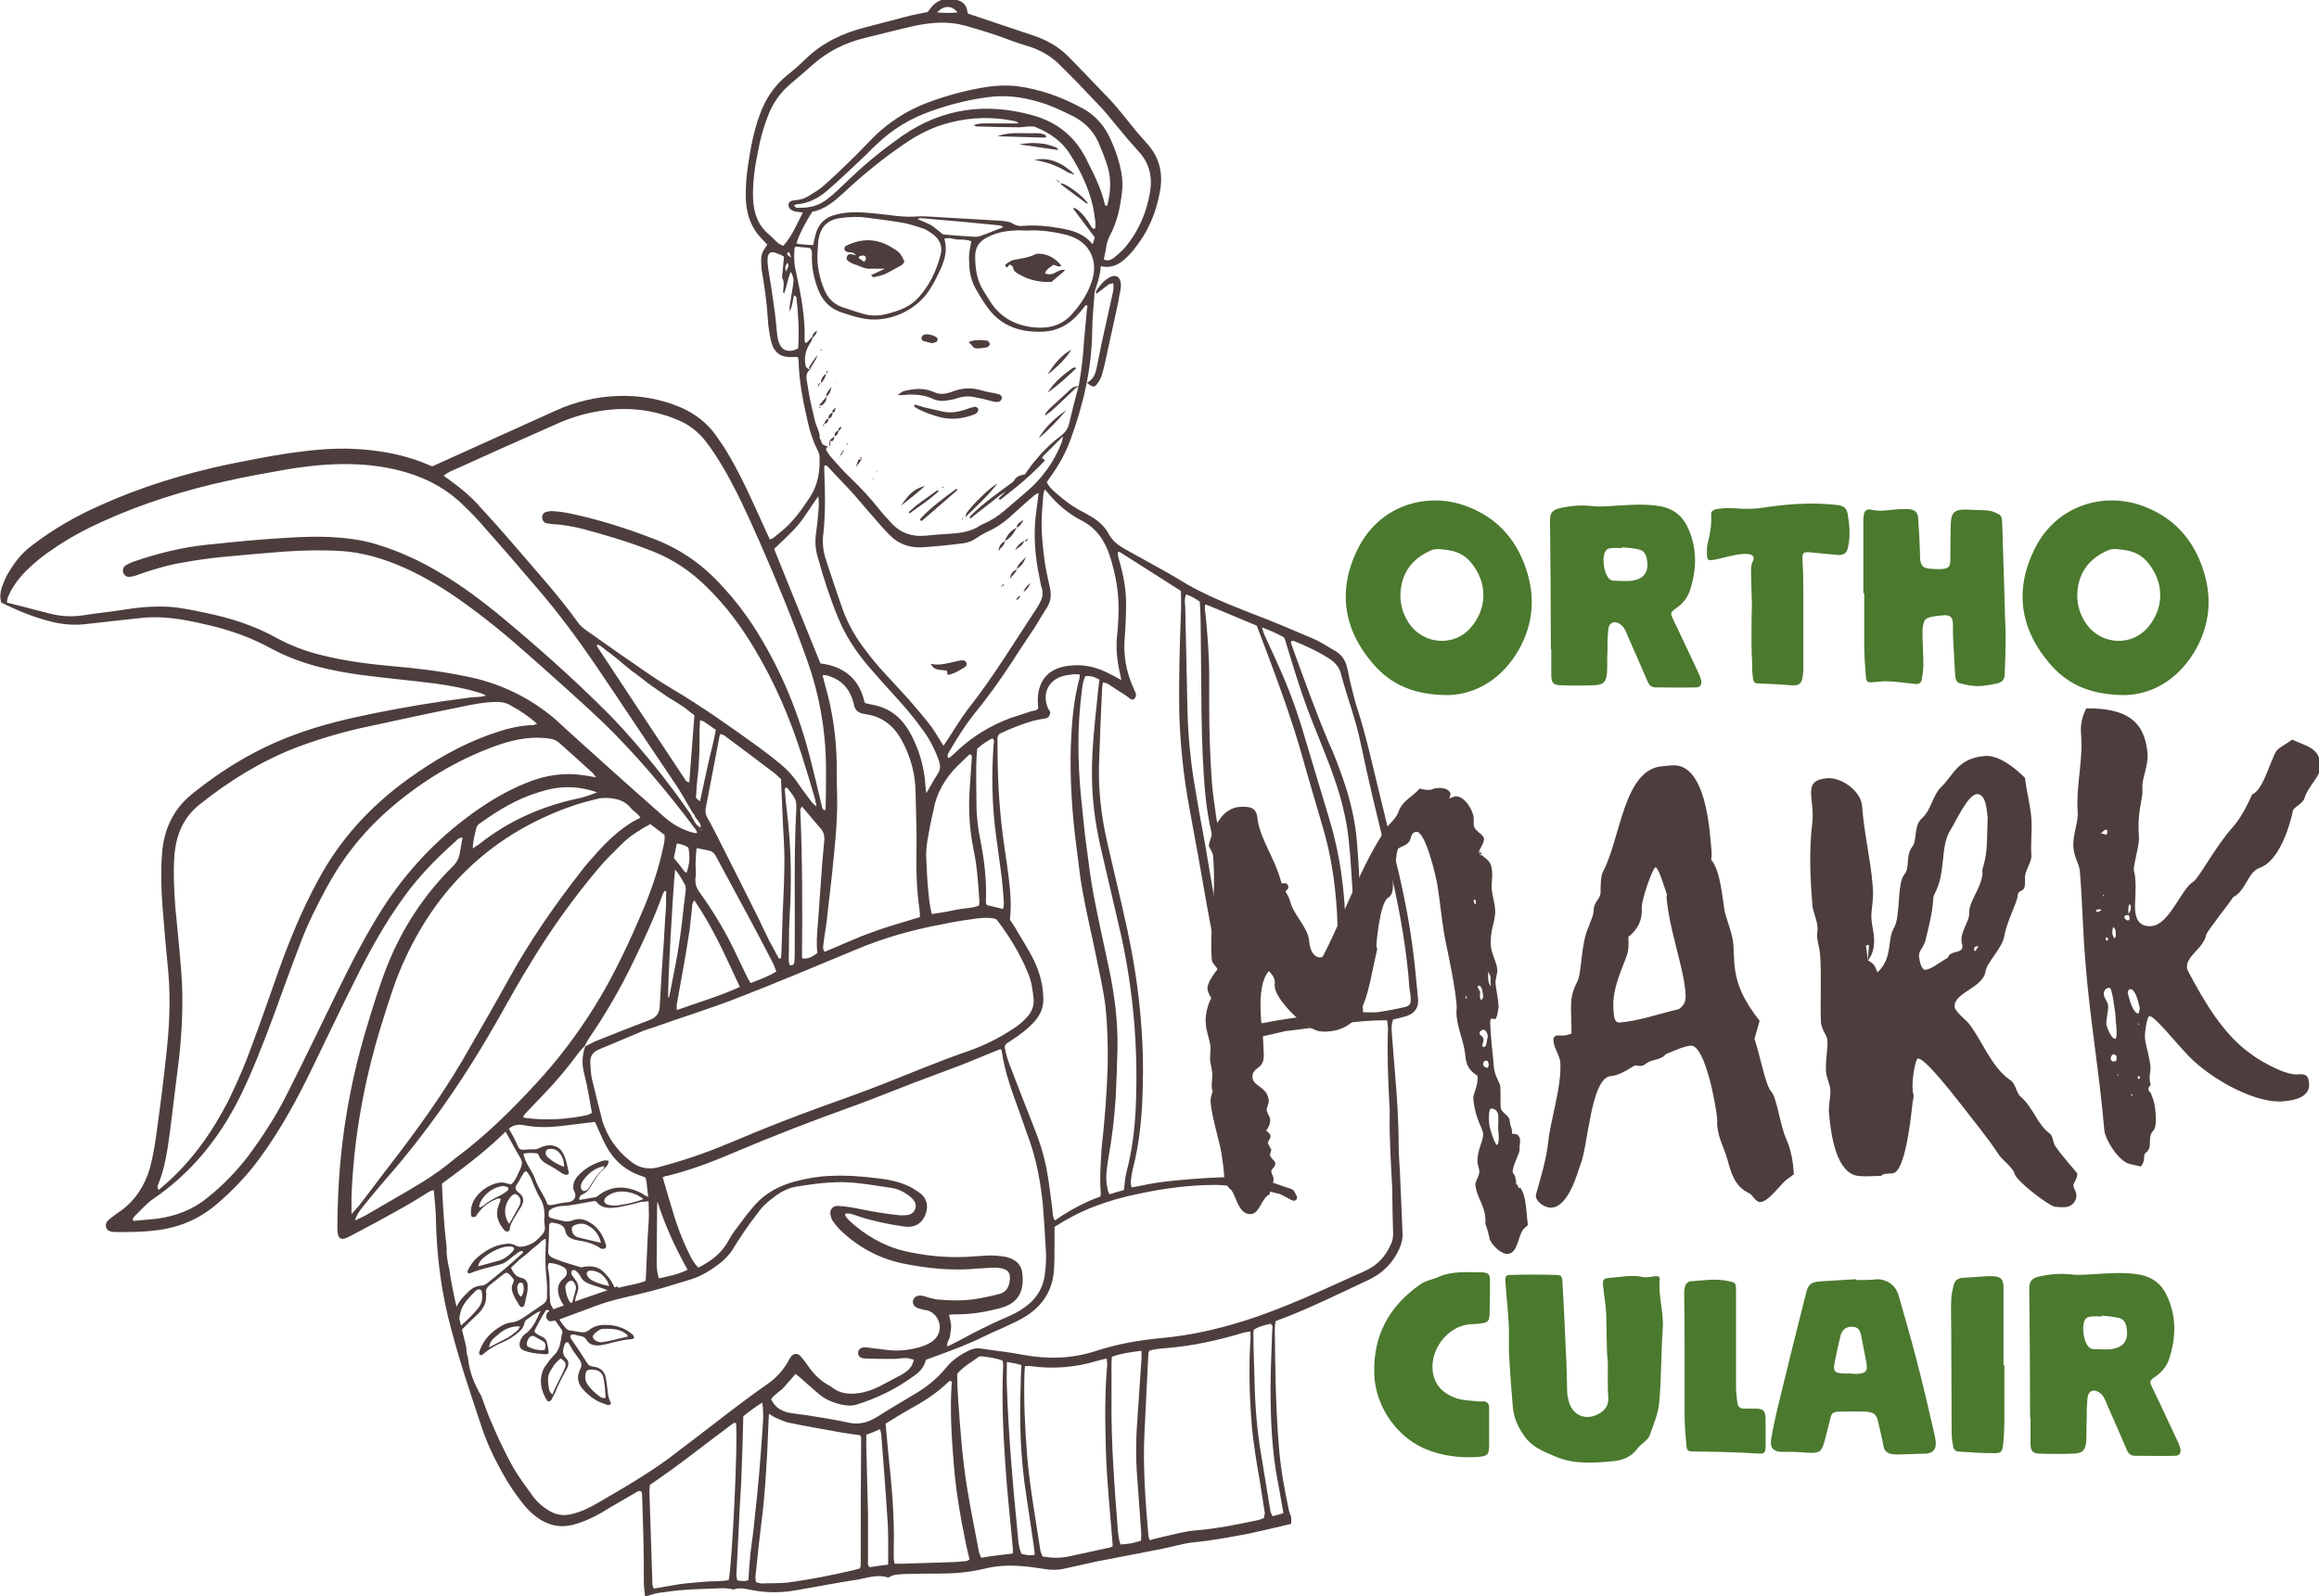 <?xml version="1.0" encoding="utf-8"?>
<!-- Generator: Adobe Illustrator 22.1.0, SVG Export Plug-In . SVG Version: 6.00 Build 0)  -->
<svg version="1.1" id="Laag_1" xmlns="http://www.w3.org/2000/svg" xmlns:xlink="http://www.w3.org/1999/xlink" x="0px" y="0px"
	 viewBox="0 0 541 372.5" enable-background="new 0 0 541 372.5" xml:space="preserve">
<g>
	<path fill="#4B792E" d="M484.6,138.9c0.1-5,2.6-8.5,7.2-10.5c1.2-0.5,2.8-0.2,4.1,0c2.1,0.3,3.9,1.3,5.2,2.9
		c3.9,4.7,3.8,10.8-0.2,15.3c-4.3,4.7-11.8,3.6-14.8-2C485.1,142.9,484.6,140.9,484.6,138.9z M495.8,162.2
		c6.6-0.2,12.7-3.9,16.6-10.9c3.2-5.9,3.7-12.1,1.5-18.6c-2.3-6.8-6.6-11.7-13.4-14.4c-9.2-3.7-20.6-0.7-25.8,9.7
		c-4.8,9.6-3.5,18.8,3.6,27C482.4,159.7,487.7,162.2,495.8,162.2L495.8,162.2z M434.7,138.4h0.2c0,3.9,0,7.9,0,11.8
		c0,2.6,0.2,5.2,0.4,7.8c0.1,1.2,0.5,1.3,1.6,1.2c1.3-0.1,2.6-0.3,3.9-0.2c2,0.1,4,0.4,6,0.6c0.8,0.1,1.3-0.2,1.5-0.9
		c0.2-1.1,0.4-2.3,0.4-3.5c0-2.6-0.2-5.2-0.2-7.8c0-0.8,0.1-1.6,0.4-2.4c0.1-0.4,0.7-0.8,1.1-0.9c1-0.3,2.1-0.4,3.2-0.5
		c1.8-0.2,2.4,0.4,2.4,2.2c0,1.4,0,2.8,0.1,4.2c0.1,2.4,0.3,4.9,0.4,7.3c0.1,0.8,0.1,1.8,1,2.1c1.4,0.4,2.8,0.7,4.2,0.7
		c1.5,0,3-0.3,4.5-0.6c1.4-0.3,1.9-1,1.9-2.5c0.1-2.8,0.2-5.6,0.2-8.4c0-2.4-0.2-4.7-0.2-7.1c-0.2-6.4-0.4-12.9-0.6-19.3
		c-0.1-2-0.2-2-2.1-2.8c-0.5-0.2-1-0.2-1.5-0.3c-1.7-0.1-3.3-0.1-5-0.2c-2.5,0-3.3,0.7-3.4,3.2c-0.1,2.8-0.1,5.6-0.1,8.4
		c0,1.8-0.4,2.2-2.2,2.3c-0.9,0-1.7,0-2.6-0.1c-1.4-0.1-2-0.6-2.2-1.9c-0.1-0.7-0.1-1.5-0.1-2.2c-0.1-2.5-0.2-5-0.4-7.5
		c-0.1-1.6-0.7-2.2-2.4-2.3c-0.3,0-0.6,0-0.9,0c-2.6-0.1-5.2,0.8-7.8,0.1c-1-0.2-1.5,0.4-1.6,1.4c-0.1,0.4-0.1,0.9-0.1,1.3
		C434.7,127.1,434.7,132.8,434.7,138.4L434.7,138.4z M408.6,150.7L408.6,150.7c0.1,0.9,0,1.8,0.1,2.6c0.1,1.5,0,3.1,0.2,4.6
		c0.2,1.6,0.4,1.6,2,1.6c2.2,0.1,4.5,0.2,6.7,0.4c2.1,0.2,2.8-0.3,3-2.4c0.1-0.6,0.1-1.2,0.1-1.7c0-5.4,0-10.8,0-16.2
		c0-3,0-6-0.2-8.9c-0.1-1.7,0.2-2,1.9-1.8c2.1,0.2,4.2,0.4,6.3,0.6c1.4,0.1,2.1-0.4,2.4-1.7c0.6-2.5,0.4-5.1,0-7.6
		c-0.3-1.8-1-2.2-2.8-2.4c-5.8-0.6-11.5-0.2-17.2,0.7c-2.2,0.3-4.3,0.3-6.5,0.1c-1.4-0.1-2.8,0-4.1,0.2c-0.8,0.1-1.4,0.5-1.3,1.4
		c0.1,2.2-0.2,4.3-0.8,6.5c-0.2,0.8-0.2,1.6-0.2,2.4c0,1.6,0.2,1.8,1.8,1.5c1.6-0.3,3.2-0.8,4.9-1.1c1-0.2,2-0.3,3-0.2
		c1.1,0.1,1.5,0.8,1,1.7c-0.5,1-0.4,2-0.4,3c0.1,2.4,0.1,4.8,0.2,7.2C408.6,144.1,408.6,147.4,408.6,150.7L408.6,150.7z
		 M382.2,128.2c1.2,0.2,1.8,1,2,2.3c0.6,3.3-1,4.6-3.4,5c-1.5,0.2-3,0-4.5,0c-0.1,0-0.3-0.1-0.4-0.1c-1.7-0.7-2.5-5.8-1.1-7.1
		c0.3-0.3,0.8-0.4,1.2-0.4c0.8-0.1,1.6,0,2.4,0l0-0.2C379.7,127.8,381,127.9,382.2,128.2 M361.9,151.5c0,2,0,4,0,6
		c0,1.8,0.5,2.4,2.2,2.4c2.6,0.1,5.2,0.1,7.9,0c2.1-0.1,2.7-0.8,2.9-2.9c0.1-1.6,0-3.2,0.1-4.8c0-1.8,0-3.5,0.2-5.3
		c0.1-1.3,1-2,2.1-1.6c0.6,0.2,1.3,0.8,1.6,1.3c0.6,1,0.9,2.1,1.4,3.1c1.4,3.1,2.7,6.2,4.1,9.4c0.4,0.9,0.9,1.3,1.9,1.3
		c3.1,0,6.2,0.1,9.4,0c0.9,0,1.3-0.6,1.2-1.5c-0.1-0.5-0.3-1-0.5-1.5c-2-4.2-3.9-8.4-5.9-12.5c-0.9-1.9-1-1.9,0.7-3.1
		c1.6-1.1,2.7-2.7,3.2-4.5c1.5-4.9,1.5-9.8-0.8-14.5c-1.2-2.5-3.2-4-5.9-4.6c-3.6-0.7-7.1-0.4-10.7-0.2c-1.8,0.1-3.6,0.3-5.4,0.1
		c-2.6-0.3-5.2-0.1-7.8,0.5c-1.6,0.4-2.2,1.1-2.2,2.8c0.1,10,0.2,20.1,0.2,30.1C361.7,151.5,361.8,151.5,361.9,151.5z M326.7,138.9
		c0.1-5,2.6-8.5,7.2-10.5c1.2-0.5,2.8-0.2,4.1,0c2.1,0.3,3.9,1.3,5.2,2.9c3.9,4.7,3.8,10.8-0.2,15.3c-4.3,4.7-11.8,3.6-14.8-2
		C327.2,142.9,326.7,140.9,326.7,138.9z M337.9,162.2c6.6-0.2,12.7-3.9,16.6-10.9c3.2-5.9,3.7-12.1,1.5-18.6
		c-2.3-6.8-6.6-11.7-13.4-14.4c-9.2-3.7-20.6-0.7-25.8,9.7c-4.8,9.6-3.5,18.8,3.6,27C324.5,159.7,329.8,162.2,337.9,162.2
		L337.9,162.2z"/>
	<path fill="#4B792E" d="M494.1,307.5c1.2,0.2,1.8,1,2,2.3c0.6,3.3-1,4.6-3.4,5c-1.5,0.2-3,0-4.5,0c-0.1,0-0.3-0.1-0.4-0.1
		c-1.7-0.7-2.5-5.8-1.1-7.1c0.3-0.3,0.8-0.3,1.2-0.4c0.8-0.1,1.6,0,2.4,0l0-0.2C491.5,307.1,492.8,307.2,494.1,307.5 M473.7,330.8
		c0,2,0,4,0,6c0,1.8,0.5,2.4,2.2,2.4c2.6,0.1,5.2,0.1,7.9,0c2.1-0.1,2.7-0.8,2.9-2.9c0.1-1.6,0-3.2,0.1-4.8c0-1.8,0-3.5,0.2-5.3
		c0.1-1.3,1-2,2.1-1.6c0.6,0.2,1.3,0.8,1.6,1.3c0.6,1,0.9,2.1,1.4,3.1c1.4,3.1,2.7,6.2,4.1,9.4c0.4,0.9,0.9,1.3,1.9,1.3
		c3.1,0,6.2,0.1,9.4,0c0.9,0,1.3-0.6,1.2-1.5c-0.1-0.5-0.3-1-0.5-1.5c-2-4.2-3.9-8.4-5.9-12.5c-0.9-1.9-1-1.9,0.7-3.1
		c1.6-1.1,2.7-2.7,3.2-4.5c1.5-4.9,1.5-9.8-0.8-14.5c-1.2-2.5-3.2-4-5.9-4.6c-3.6-0.7-7.1-0.4-10.7-0.2c-1.8,0.1-3.7,0.3-5.4,0.1
		c-2.6-0.3-5.2-0.1-7.8,0.5c-1.6,0.4-2.2,1.1-2.2,2.8c0.1,10,0.2,20.1,0.2,30.1C473.5,330.8,473.6,330.8,473.7,330.8 M467.6,318.6
		h-0.2c0-6,0-12.1,0-18.1c0-2-0.6-2.6-2.5-2.7c-0.4,0-0.9,0-1.3,0c-2,0.1-3.9,0.3-5.9,0.4c-1,0.1-1.7,0.7-1.9,1.6
		c-0.3,1.2-0.6,2.4-0.6,3.6c-0.1,2.3,0,4.7,0,7c0,8,0.1,16,0.1,24c0,1.2,0.2,2.3,0.4,3.4c0.1,0.4,0.6,0.9,1,0.9
		c2.8,0.2,5.6,0.4,8.5,0.4c1.6,0,1.9-0.3,2.1-1.9c0.2-2,0.3-3.9,0.3-5.9C467.6,327.2,467.6,322.9,467.6,318.6L467.6,318.6z
		 M431.7,320.5c-0.5,0-1,0-1.5,0c-2.2-0.1-2.6-0.4-2.2-2.6c0.4-2.1,0.9-4.2,1.4-6.3c0.4-1.4,1.4-2.1,2.8-2c1.2,0.1,1.7,0.6,2,2.1
		c0.4,2.1,0.8,4.1,1.2,6.2c0.4,2-0.1,2.6-2.2,2.7C432.7,320.6,432.2,320.6,431.7,320.5L431.7,320.5z M433,298.7l0-0.2
		c-2.8,0.2-5.5,0.3-8.3,0.5c-2.3,0.2-2.9,0.7-3.4,2.9c-2.1,8.3-4.2,16.7-6.2,25c-0.7,2.8-1.3,5.5-1.8,8.3c-0.5,2.4,0,3.7,3,3.6
		c1.9-0.1,3.8,0.1,5.7,0.2c2.4,0.1,2.9-0.2,3.6-2.5c0.5-1.8,0.9-3.7,1.4-5.5c0.3-1.3,0.6-1.5,2-1.6c2,0,4.1-0.1,6.1,0
		c2.1,0.1,2.7,0.6,3.1,2.6c0.4,1.8,0.9,3.7,1.2,5.5c0.2,1.1,0.9,1.6,1.9,1.8c0.5,0.1,1,0.1,1.5,0.1c2.2-0.1,4.4-0.1,6.5-0.2
		c1.5-0.1,2.3-0.9,2.3-2.3c0-0.9-0.2-1.7-0.4-2.6c-1.3-5.7-2.6-11.3-4.1-17c-1.3-5.1-2.8-10.1-4.2-15.1c-0.7-2.3-2.6-3.6-4.8-3.7
		C436.4,298.7,434.7,298.7,433,298.7L433,298.7z M393,317.3c0,4.3,0,8.7,0,13c0,2.2,0.2,4.5,0.4,6.7c0.1,1.6,0.3,1.7,1.9,1.7
		c2,0,4.1,0.1,6.1,0.1c3.1,0.1,6.1,0.2,9.1,0.4c1.1,0.1,1.4-0.5,1.4-1.5c0-2.2,0-4.3,0-6.5c0-2-0.6-2.6-2.7-2.5c-0.8,0-1.6,0-2.4,0
		c-0.9,0-1.4-0.5-1.5-1.4c-0.1-1.2-0.3-2.4-0.3-3.6c0-7.5,0-15,0-22.4c0-2.1-0.1-2-2-2.4c-2.9-0.6-5.8-0.1-8.7,0.1
		c-0.4,0-0.9,0.5-1.1,0.9c-0.2,0.6-0.3,1.3-0.3,2C393,307,393,312.2,393,317.3L393,317.3z M374.9,315.9
		C374.9,315.9,375,315.9,374.9,315.9c0.1,0.9,0.2,1.7,0.2,2.6c0,2.6-0.1,5.2,0.1,7.7c0.1,1.8-0.8,2.9-2.2,3.7c-3,1.7-6.1,0.4-7-2.8
		c-0.2-0.8-0.4-1.7-0.4-2.5c-0.1-3.1-0.1-6.2-0.3-9.2c-0.2-5.4-0.5-10.9-0.8-16.3c-0.1-1.4-0.3-1.6-1.7-1.6c-3.4-0.1-6.8-0.1-10.2,0
		c-1.3,0-1.5,0.2-1.4,1.6c0,0.4,0.1,0.9,0.1,1.3c0.2,3.1,0.6,6.1,0.7,9.2c0.1,2.5-0.1,5,0.1,7.5c0.2,3.6,0.5,7.3,0.8,10.9
		c0.2,2.9,1.3,5.3,3.1,7.6c1.8,2.3,4.4,3.2,6.9,4.3c4.2,1.8,8.7,1.5,13.1,1.1c2.4-0.2,4.5-0.9,6-3c0.4-0.6,1.2-1.1,1.7-1.6
		c0.4-0.4,0.9-0.8,1.1-1.3c0.9-2.6,2.1-5.3,2.3-8c0.5-5.6,0.4-11.3,0.8-16.9c0.3-4-1.1-7.8-0.7-11.7c0-0.6-0.4-0.8-1.1-0.7
		c-0.9,0.1-1.9,0.4-2.8,0.2c-2.6-0.6-5.2,0-7.8,0.2c-1.5,0.1-1.7,0.5-1.5,2c0.2,2.1,0.6,4.1,0.7,6.2
		C374.8,309.3,374.8,312.6,374.9,315.9L374.9,315.9z M347.4,333.1L347.4,333.1c0-1.5,0-3.1,0-4.6c0-1-0.5-1.5-1.4-1.5
		c-0.4,0-0.9,0.1-1.3,0c-1.7-0.2-3.4-0.2-4.9-0.7c-2.6-0.9-4.7-2.5-5.4-5.4c-1.3-5.5,3.2-11.7,8.9-11.9c0.8,0,1.6-0.1,2.4-0.2
		c1.4-0.2,1.7-0.6,1.8-2c0.1-2.7,0.1-5.4,0.1-8.1c0-1.3-0.4-1.7-1.7-1.8c-3.5,0-7-0.4-10.4,1.1c-1.3,0.6-2.9,0.8-4,1.6
		c-7.4,5.1-11.2,12-10.9,21.1c0.3,7.8,5.6,15.2,12.9,17.8c3.6,1.3,7.2,1.7,11,1.5c2.7-0.2,2.9-0.5,2.9-3.2
		C347.4,335.6,347.4,334.3,347.4,333.1L347.4,333.1z"/>
	<path fill="#4D3E3D" d="M321.3,236.2c-1,0.1-2,0-3.3,0c-0.1-0.9-0.1-1.6-0.1-2.3c-0.1-5.8-0.1-11.6-0.3-17.3
		c-0.2-6.6-0.5-13.2-1-19.8c-0.4-5.2-1.6-10.2-3.3-15.1c-1-2.9-2.1-5.8-3.4-8.6c-3.1-7.4-5.8-14.9-8.5-22.4
		c-0.1-0.3-0.4-0.7-0.1-1.1c0.2,0,0.3-0.1,0.4-0.1c2.9,1.2,5.8,2.5,8.4,4.2c1.4,0.9,2.4,2,2.8,3.8c1.4,5.3,3.4,10.4,4.5,15.8
		c0.9,4.2,1.8,8.4,2.8,12.6c1.5,6.4,3.1,12.7,4.6,19.1c1.9,8.4,3.4,16.9,4,25.5c0.1,0.8,0.3,1.7,0.3,2.5c0.1,1.2-0.2,1.7-1.4,2
		C325.6,235.5,323.4,235.9,321.3,236.2 M325,287.8c0,0.9-0.1,1.7-0.5,2.5c-1.2,2.8-3.1,4.9-5.9,6.2c-9.4,4.2-18.7,8.7-28.6,11.8
		c-6.1,1.9-12.3,3.3-18.7,3.9c-5.4,0.5-10.7,1.4-15.8,3.1c-5.6,1.8-11.3,1.9-17.1,0.8c-3.1-0.6-6.2-0.9-9.4-1.4
		c-1.1-0.2-2.1,0-3.1,0.5c-1.8,0.9-3.5,2-4.8,3.5c-0.4,0.5-0.8,0.9-1.2,1.4c-1.9,2.1-4.1,3.8-6.5,5.2c-3,1.8-5.9,3.5-8.9,5.4
		c-2,1.2-4,1.8-6.4,1.3c-3.2-0.7-6.4-1.2-9.5-1.7c-1.2-0.2-2.4-0.3-3.7-0.5c-2.2-0.3-4-1.1-5-3.3c0.8-1.2,2.1-1.8,3-2.8
		c0.9-1,1.7-2,2.7-3.1c0.3,0.3,0.7,0.5,1,0.8c1.6,1.4,3.1,2.8,4.7,4.1c1.5,1.2,3.3,1.9,5.2,2.3c1.1,0.2,2.1,0.3,3.2,0
		c4.9-1.5,9.4-3.7,13.6-6.8c1.3-0.9,2.3-2,2.7-3.7c5-1.8,9.7-3.5,14.3-5.8c1.4-0.7,3-1.3,4.4-2c1.5-0.7,3.1-1.4,4.5-2.3
		c4.1-2.5,6.4-6.2,6.7-11c0.1-1.8,0.1-3.5,0.1-5.3c0-1.5,0-2.9,0-4.6c2.8-1.8,5.8-3.4,9.1-4.7c3.4-1.3,6.9-2.3,10.4-3
		c6-1.3,12-2.1,18.1-2.1c1.5,0,3.1,0.2,4.6,0.4c2.1,0.2,4.1,0.5,6.2,0.8c1.4,0.2,2.7,0.6,4.1,0.9c0.4,0.1,2.9,1.6,3.3,1.6
		c0.6,0,1-0.6,0.7-1.1c-0.5-0.9-0.5-1.4-1.4-1.7c-1.3-0.4-5.5-2-6.9-2.2c-2-0.3-4-0.5-5.9-0.7c-2.1-4.5-1.9-24.8-0.4-31
		c3.9-1.2,8-1.9,12-2.9c7.9-0.8,15.6-2.6,23.7-2.5c0.1,0.7,0.2,1.3,0.2,1.9c-0.2,5.7,0,11.4,0.3,17.1c0.1,0.9,0.1,1.8,0.1,2.8
		c-0.1,5.9,0.3,11.7,0.6,17.5C324.8,280.9,324.9,284.3,325,287.8 M298.9,350.2c0.2,0.9,0.3,1.8,0.5,2.9c-0.9,0.3-1.7,0.5-2.5,0.7
		c-0.2-0.4-0.4-0.7-0.5-1c-0.8-5.1-1.7-10.2-2.5-15.3c-0.9-5.9-1.2-11.9-1.3-17.9c-0.1-2.8-0.2-5.5-0.2-8.3c0-0.3,0-0.6,0.1-1
		c1.2-0.8,2.6-1.1,3.9-1.4c0.6,0.4,0.5,0.9,0.4,1.3c-0.1,2.8-0.2,5.7-0.3,8.5c-0.2,7.4-0.1,14.8,0.8,22.1
		C297.7,344,298.4,347.1,298.9,350.2 M294.9,354.2c-0.5,0.2-0.9,0.4-1.3,0.5c-4.8,1-9.6,2-14.5,2.4c-2.6,0.2-5.1,0.9-7.7,1.5
		c-1,0.2-2.1,0.5-3.2,0.8c-0.1-0.5-0.3-0.8-0.3-1.2c-0.7-8-1.3-16-0.9-24c0.3-6.1,0.6-12.1,0.9-18.2c0-0.2,0.1-0.4,0.2-0.8
		c1.2-0.4,2.5-0.5,3.8-0.6c6.2-0.5,12.2-1.8,18.1-3.6c0.5-0.1,1-0.2,1.7-0.3c0,0.8,0.1,1.5,0,2.2c-0.4,6.5-0.2,12.9,0.3,19.4
		c0.4,4.7,1.2,9.3,2,13.9c0.4,2.4,0.7,4.7,1.1,7.1C294.9,353.5,294.9,353.8,294.9,354.2 M266.3,317c-0.4,5.4-0.7,10.9-1.1,16.3
		c-0.2,3.4-0.2,6.8,0,10.1c0.3,4.6,0.7,9.2,1,13.8c0.1,0.8,0,1.5,0,2.3c-1.6,0.6-3.1,0.8-4.8,0.9c-0.4-1.1-0.5-2.2-0.6-3.2
		c-0.8-10.2-1.6-20.4-1.5-30.6c0-2.7,0-5.4,0-8.1c0-0.6,0-1.2,0.1-1.9c2.2-0.8,4.5-1.1,6.9-1.4C266.3,316,266.3,316.5,266.3,317
		 M259,361.1c-3.2,0.7-6.4,1.4-9.7,2.1c-2,0.4-3.6,0.4-6.1,0c-0.1-0.4-0.4-0.9-0.5-1.4c-1.1-7.5-2.5-14.9-3.1-22.4
		c-0.5-6.4-0.8-12.7-0.6-19.1c0-0.5,0.1-0.9,0.1-1.5c0.5,0,1-0.1,1.4,0c5.2,0.7,10.3,0.3,15.3-1.2c0.7-0.2,1.5-0.4,2.4-0.6
		c0,0.6,0.1,1,0.1,1.4c-0.6,6.8-0.5,13.5-0.3,20.3c0.1,3.8,0.4,7.5,0.7,11.3c0.3,3.6,0.6,7.2,0.9,10.8
		C259.4,360.9,259.2,361,259,361.1 M238.3,362.6c-0.8-1.9-0.8-3.9-1-5.9c-1.1-10.9-2-21.9-2.4-32.9c-0.1-1.9,0-3.8,0-6
		c1.2,0.3,2.3,0.3,3.4,0.8c-0.1,1.7-0.2,3.4-0.2,5.1c-0.3,8.4,0,16.8,1.3,25.1c0.6,4,1.2,8.1,1.8,12.1c0.1,0.6,0.1,1.2,0.2,1.9
		C240.3,363.1,239.3,362.8,238.3,362.6 M228.9,363.5c-0.2-0.5-0.4-0.9-0.5-1.3c-0.9-4.8-1.9-9.6-2.7-14.5
		c-1.2-7.1-1.7-14.4-2.2-21.6c-0.1-1.8-0.2-3.7-0.2-5.5c1.4-1.7,3.3-2.7,4.9-3.9c0.2-0.2,0.6-0.2,0.9-0.2c1.6,0.2,3.2,0.4,4.8,1
		c0.1,0.6,0.2,1.2,0.1,1.8c-0.3,7.3,0,14.6,0.5,21.9c0.4,6.4,1.1,12.7,1.7,19.1c0.1,0.7,0.1,1.4,0.1,2.2
		C233.7,362.8,231.3,363.1,228.9,363.5 M225.2,364.3c-0.8,0.1-1.7,0.1-2.5,0.2c-4.2,0.1-8.3,0.3-12.5,0.4c-0.5,0-0.9,0-1.5,0
		c-0.1-0.5-0.2-1-0.2-1.4c0-0.8,0-1.5,0-2.3c0.2-7.5-0.5-14.9-1.3-22.4c-0.2-2.1-0.4-4.3-0.6-6.6c2-1.2,3.7-2.3,5.5-3.3
		c3.3-1.8,6.5-3.8,9.2-6.5c0.1-0.1,0.3-0.1,0.4-0.2c0.5,0.2,0.4,0.6,0.3,0.9c-0.4,6.2,0,12.3,0.5,18.5c0.5,6.4,1.6,12.7,2.9,18.9
		c0.2,1.1,0.5,2.2,0.8,3.4C225.9,364.1,225.6,364.3,225.2,364.3 M207.2,365.1c-1.6,0.2-3,0.4-4.3,0.6c-0.6-0.5-0.4-1.2-0.4-1.7
		c0-3.6,0-7.2,0-10.8c-0.1-5.2-0.3-10.5-0.4-15.7c0-0.9,0-1.8,0-2.7c1.1-0.4,2.1-0.8,3.2-1.3c0.1,0.5,0.3,0.9,0.3,1.4
		c0.5,6.4,1,12.7,1.4,19.1C207.3,357.5,207.2,361.2,207.2,365.1 M200.8,365.2c0,0.2-0.1,0.4-0.2,0.8c-0.5,0.1-1,0.3-1.5,0.4
		c-5.1,1.2-10.2,2.2-15.4,2.9c-2,0.2-4,0.1-6,0.2c-0.4,0-0.9-0.2-1.3-0.3c-0.3-1-0.1-1.9,0-2.8c0.4-3.9,0.8-7.8,1.3-11.7
		c0.7-5.4,1-10.7,1.3-16.1c0.1-2.4,0.2-4.8,0.3-7.2c0-0.4,0.1-0.8,0.1-1.5c0.8,0.5,1.2,0.8,1.7,1c1,0.4,2,0.9,3,1.1
		c3.9,0.8,7.9,1.5,11.8,2.2c1.6,0.3,3.2,0.5,4.7,0.7c0.1,0.1,0.2,0.2,0.2,0.3c0,0.1,0.1,0.1,0.1,0.2
		C200.8,345.3,200.8,355.2,200.8,365.2 M175.1,362.2c-0.2,2.1-0.4,4.3-0.5,6.5c-0.8,0.4-1.6,0.2-2.6,0.1c-0.1-0.5-0.2-0.9-0.2-1.3
		c0.3-5.4,0.5-10.8,0.8-16.2c0.1-1.7,0.2-3.4,0.3-5.1c0.2-5.2,0.4-10.3,0.5-15.7c1.3-1.1,2.7-2.1,4.4-3.2c0.1,0.6,0.2,1,0.2,1.3
		c0,1.1,0.1,2.2,0,3.2c-0.5,7.7-1.1,15.4-2,23C175.8,357.3,175.4,359.8,175.1,362.2 M170,368.7c-1.9,0.4-3.8,0.2-5.7,0.4
		c-2,0.2-4,0.3-6,0.6c-1.9,0.3-3.8,0.7-5.8,1c-0.1-0.4-0.3-0.7-0.3-1.1c-0.2-7.2-0.5-14.5-0.7-21.7c0-0.5,0.1-0.9,0.1-1.4
		c6.7-4.5,13-9.6,19.5-14.4c0.1-0.1,0.3,0,0.6-0.1C172.2,336.3,170.8,364.9,170,368.7 M148.4,345.4c-3,1.9-6.1,3.6-9.1,5.4
		c-1.9,1.1-3.8,2-5.9,2.5c-2,0.5-3.8,0.2-5.5-0.9c-1.3-0.8-2.5-1.8-3.4-3c-1.5-2.1-3.1-4.2-4.5-6.5c-2.3-4-4.2-8.2-6-12.5
		c-0.6-1.5-1.1-3-1.7-4.6c0,0,0,0,0,0c-0.5-0.8-0.9-1.6-1.3-2.5c-1-2.1-1.6-4.2-1.8-6.3c0,0,0-0.1,0-0.1c-0.3-0.8-0.4-1.6-0.4-2.5
		c-0.1-0.3-0.2-0.5-0.2-0.8c-1.4-5.6-2.8-11.1-3.7-16.8c0-0.1,0-0.1,0-0.2c-0.3-1.3-0.6-2.8-0.7-4.2c0-0.5,0-1,0-1.4
		c-0.6-4.8-0.9-9.8-1.1-14.8c0.7-0.5,1.3-1,1.9-1.4c4.6-3.4,9.1-6.9,13.1-10.9c1.3-1.3,2.6-1.7,4.3-1.3c2.7,0.5,5.4,0.5,8.1,0.2
		c2.7-0.3,5.5-0.7,8.3-1c0.2,0.5,0.5,1,0.7,1.6c0.6,1.3,1.2,2.7,1.9,4c1.8,3.4,4.6,5.8,8.2,7c0.3,0.1,0.6,0.2,1,0.4
		c0.1,0.5,0.3,1.1,0.3,1.7c0.4,3,0.6,5.9,0.4,9c-0.3,4.1-0.4,8.2-0.6,12.2c0,0.4-0.1,0.8-0.1,1.2c-2,0.8-4.2,1-6.3,1.6
		c-0.1-0.1-0.2-0.2-0.3-0.3c-0.3,0.1-0.6,0.2-0.9,0.3c-0.2,0.4-0.6,0.3-0.9,0.4c-4.4,1.5-8.7,3-13.1,4.6c-0.4,0.2-0.8,0.4-1.2,0.6
		c-0.4,0.3-0.6,1-0.4,1.5c0.2,0.5,0.6,0.8,1.1,0.7c0.8-0.1,1.7-0.3,2.4-0.6c3-1.1,5.9-2.2,8.9-3.3c4-1.4,8.2-2.1,12.3-3.2
		c3-0.8,6.1-1.8,9.1-2.7c2.2-0.7,4.2-1.9,6.1-3.3c1.4-1,2.6-2.2,3.5-3.6c0.8-1.3,1.6-2.6,2.5-3.9c1.2-1.8,2.5-3.5,3.8-5.2
		c1.1-1.5,2.6-2.6,4.1-3.7c1.6-1.1,3.3-1.8,5.1-2c3.8-0.6,7.6-1.1,11.5-0.9c3.4,0.2,6.7,0.8,10.1,1.3c1.3,0.2,2.5,0.7,3.6,1.5
		c0.5,0.3,1,0.7,1.4,1.2c1.2,1.3,0.6,3.2-1.1,3.6c-0.6,0.1-1.2,0.1-1.8,0.1c-3.1-0.3-6.1-0.8-9.1-1.4c-1.8-0.4-3.6-0.7-5.5-0.8
		c-1.3-0.1-2.1,1-1.7,2.3c0.1,0.4,0.2,0.8,0.4,1.1c0.5,0.7,1.1,1.5,1.7,2.1c4.1,4,9,6.7,14.6,7.9c5.8,1.2,11.7,1.8,17.7,1.2
		c1.2-0.1,2.5-0.1,3.7-0.2c0.5,0,0.9,0,1.4,0.1c2,0.3,2.6,1.3,2.2,3.3c-0.2,1.3-0.9,2.3-2.2,2.7c-1.9,0.5-3.7,0.9-5.6,1.2
		c-3.1,0.5-6.3,0.4-9.4,0.1c-0.5-0.1-1-0.3-1.6-0.4c-0.4-0.1-0.9-0.3-1.3-0.4c-1.3-0.3-2.2,0.2-2.4,1.1c-0.2,0.9,0.4,1.6,1.6,1.9
		c0.6,0.2,1.2,0.3,1.8,0.4c0.8,0.2,1.4,0.7,1.9,1.3c1.5,1.9,1.2,4.4-0.8,5.9c-1.3,0.9-2.8,1.4-4.3,1.7c-2.4,0.5-4.7,0.6-7.1,0.2
		c-1.4-0.2-2.8-0.3-4.1-0.5c-1-0.1-1.7,0.4-1.8,1.1c-0.1,0.8,0.4,1.5,1.6,1.5c2.2,0.1,4.5,0.1,6.7,0.1c0.9,0,1.8-0.2,2.8-0.2
		c0.6,0,1.2,0.2,1.9,0.4c-0.2,0.6-0.3,1-0.5,1.4c-0.6,0.9-1.5,1.6-2.4,2.1c-1.7,0.9-3.4,1.8-5.1,2.7c-1.6,0.8-3.3,1.4-5,1.6
		c-2.1,0.3-4.1,0.1-5.9-1.2c-0.6-0.5-1.3-0.8-1.9-1.2c-1.6-1.1-2.9-2.5-4-4.1c-0.5-0.8-1.1-1.5-1.7-2.2c-0.7-0.7-1.6-0.6-2.2,0.2
		c-0.3,0.4-0.5,0.8-0.7,1.2c-1.2,2.1-2.8,3.8-4.8,5.2c-2.9,2-5.7,4.1-8.6,6.3c-4.8,3.7-9.6,7.4-14.5,11.1
		C153.3,342.3,150.8,343.9,148.4,345.4 M98.6,275.8c-4.4,2.7-8.9,5.2-13.3,7.8c-0.7,0.4-1.4,0.7-2.5,1.2c0.5-1.6,1.3-2.5,2-3.4
		c1.7-2,3.3-4.1,5-6c10.1-11.5,18.7-24,26.3-37.4c2.6-4.6,5.2-9.3,8-13.8c4.5-7.4,9.6-14.5,15.2-21.2c1.8-2.2,3.9-4.2,5.9-6.2
		c1.9-1.8,4.1-3.2,6.5-4.5c1.1,0.8,2.2,1.7,3.3,2.5c0.2,1-0.1,2-0.3,3c-1,4.7-2.5,9.2-4.3,13.6c-3.4,8.1-7.1,16.1-11.7,23.5
		c-4,6.4-8.5,12.4-13.7,18c-5.8,6.3-11.9,12.3-18.8,17.4C103.7,272.4,101.2,274.2,98.6,275.8 M82,283.3c0-1.7,0-2.9,0-4
		c0.5-13.6,2.9-26.9,6.9-39.9c1.7-5.4,3.3-10.9,5.8-16.1c8-17.1,20.8-28.9,38.7-35.2c2-0.7,4-1.2,6-1.7c0.7-0.2,1.5-0.2,2.3-0.2
		c2.1,0.1,4.1,0.6,5.5,2.4c0.6,0.7,1.6,1.2,2.2,2.2c-0.7,0.4-1.3,0.7-1.9,1c-0.5,0.3-1,0.7-1.5,1c-2.4,1.7-4.5,3.7-6.5,5.9
		c-1.5,1.7-3,3.3-4.3,5.1c-6,7.7-11.6,15.8-16.3,24.3c-3.6,6.5-7.3,12.9-11,19.3c-5,8.5-10.8,16.5-16.8,24.3
		c-2.5,3.2-4.9,6.5-7.4,9.7C83.3,281.9,82.8,282.4,82,283.3 M139.3,184.9c-1.8,0.7-3.3,1.2-4.8,1.5c-8.3,1.8-15.9,5.2-22.6,10.5
		c-0.5,0.4-1,0.6-1.6,1.1c0-1.8,0.5-3.2,0.8-4.7c0.1-0.5,0.5-1,0.9-1.2c4.2-3,8.6-5.7,13.6-7.2C130.1,183.4,134.4,183.2,139.3,184.9
		 M89.3,211.9c-4,6.3-7.4,12.9-10.7,19.7c-3.9,8-7.7,15.9-11.7,23.8c-2.5,5-5.5,9.6-8.8,14.1c-2.8,3.7-6,7-9.6,9.9
		c-3.5,2.9-7.5,4.4-12,5c-1.8,0.2-3.7,0.3-5.4,0.5c-0.3-0.6,0.1-0.8,0.3-1.1c0.8-0.8,1.5-1.5,2.3-2.3c0.6-0.5,1.1-1.1,1.7-1.5
		c9.1-6.1,15.8-14.4,20.6-24.1c3-6.1,5.4-12.4,7.8-18.8c2.1-5.8,4.2-11.6,6.4-17.3c1.6-4.3,3.7-8.4,5.9-12.5
		c3.7-6.9,8.5-13,14.4-18.2c7.4-6.5,15.7-11.6,25-15c3.6-1.3,7.4-2.2,11.3-1.9c0.7,0.1,1.4,0.1,2.1,0.3c0.5,0.1,1,0.4,1.4,0.7
		c2.7,2.4,5.4,4.8,8.1,7.3c0.2,0.2,0.3,0.5,0.7,0.9c-1.2-0.2-2.1-0.4-3-0.5c-4.5-0.7-8.9,0-13.1,1.7c-4.8,1.9-9.1,4.5-13.2,7.5
		C101.6,196.1,94.8,203.4,89.3,211.9 M36.7,276.9c1.8-4.2,2.4-8.7,3-13.2c0.7-5.6,1.4-11.3,2.1-17c0.7-6.6,1-13.2,0.5-19.8
		c-0.4-5.1-0.9-10.1-1.4-15.2c-0.3-4.1-0.5-8.1-0.2-12.2c0.4-4.7,2.1-8.8,5.9-11.8c6.9-5.5,14.3-10.1,22.6-13.3
		c5.6-2.1,11.4-3.8,17.3-5c6.9-1.5,13.8-3,20.8-4.4c2.9-0.6,5.7-1.2,8.7-1.2c1.1,0,2.1,0.2,3.1,0.8c2.2,1.2,4.2,2.5,6.2,4.3
		c-0.4,0.1-0.7,0.3-1,0.3c-3.6,0.1-7,1.1-10.3,2.3c-6.6,2.4-12.7,5.9-18.4,10c-9,6.4-16.3,14.3-21.5,24.1
		c-3.7,6.8-6.6,13.9-9.2,21.2c-2,5.6-3.9,11.2-6,16.8c-1.6,4.5-3.5,8.9-5.6,13.2c-3.8,7.4-8.5,14.1-14.8,19.6
		c-0.5,0.4-0.9,0.8-1.5,1.3C36.8,277.1,36.7,277,36.7,276.9 M108.6,157.8c-5.8-1.2-11.7-1.9-17.6-2.4c-5.4-0.5-10.7-1.2-15.9-2.5
		c-3.7-0.9-7.2-2.2-10.5-4c-5.2-2.9-10.8-4.7-16.7-5.9c-2.8-0.6-5.6-1.2-8.4-1.4c-3.6-0.2-7.2,0.1-10.8,0.7
		c-3.1,0.5-6.3,0.8-9.4,1.3c-2.7,0.4-5.4,0.2-8-0.5c-3.2-0.8-6.4-1.7-9.7-2.5c0.1-0.5,0.1-1,0.3-1.4c1-2.3,2.5-4.3,4.2-6
		c1.9-1.9,4-3.6,6.3-5.1c3.6-2.5,7.5-4.6,11.5-6.4c9.5-4.3,19.4-7.4,29.6-9.6c4.5-1,9.1-1.8,13.6-2.6c4.9-0.8,9.8-1.3,14.7-1.2
		c4.5,0.1,8.9,0.7,13.2,2c5,1.5,9.5,4,13.2,7.7c1.8,1.7,3.5,3.5,5.1,5.4c4.2,4.7,8.3,9.5,12.4,14.3c4.7,5.5,9,11.3,13.1,17.3
		c6.3,9.3,12.5,18.7,18.8,28c1.4,2.1,2.6,4.3,3.9,6.5c0.3,0.4,0.6,0.7,0.7,1.2c0.7,0.8,1.5,1.8,1.2,2.4c-0.9-0.5-1.3-1.1-1.7-2
		c-0.3-0.3-0.4-0.8-0.6-1.1c-4.1-6-8.6-11.7-13.3-17.1c-2-2.3-4.1-4.6-6.3-6.8c-8.1-8.1-16.6-15.6-25.4-22.9
		c-4.2-3.4-8.5-6.6-13.2-9.4c-4.8-2.9-9.8-5.2-15.1-6.8c-3.6-1.1-7.2-1.5-10.9-1.7c-5.3-0.2-10.6,0.2-15.9,0.6
		c-4.2,0.3-8.4,0.8-12.6,1.2c-5.9,0.6-11.5,2-17.1,3.9c-0.6,0.2-1.3,0.5-1.9,0.9c-0.6,0.3-0.8,1-0.7,1.6c0.2,0.7,0.8,1.2,1.6,1.1
		c0.8-0.1,1.5-0.3,2.2-0.6c3.4-1.2,6.9-2.2,10.5-2.8c2.8-0.5,5.6-0.9,8.5-1.2c5-0.5,10-0.9,15-1.3c4.5-0.3,8.9-0.4,13.4-0.1
		c4.2,0.3,8.2,1.4,12.1,2.9c5.5,2.2,10.5,5.1,15.3,8.5c5.7,4,11,8.4,16.2,13c5.6,5,11.3,10,16.8,15.2c8,7.7,15.1,16.2,21.8,25.1
		c0.2,0.2,0.3,0.5,0.5,0.8c0,0.1,0,0.1,0,0.3c-0.3,0-0.6,0-0.9-0.1c-2.7-0.7-5-2.1-7-3.9c-4.2-3.7-8.4-7.4-12.6-11.2
		c-4.2-3.8-8.5-7.6-12.7-11.5C123.2,162.5,116.3,159.3,108.6,157.8 M162,166.9c-0.4,5.2-0.8,10.3-1.2,15.7c-0.4-0.2-0.6-0.2-0.7-0.3
		c-7-10.5-13.9-21-20.9-31.6c0,0,0.1-0.1,0.2-0.3c0.9,0.3,1.5,1,2.2,1.5c0.7,0.5,1.5,1.1,2.2,1.7c0.8,0.6,1.5,1.3,2.3,1.9
		c0.7,0.6,1.4,1.2,2.2,1.7c0.7,0.6,1.5,1.1,2.2,1.7c0.7,0.6,1.5,1.1,2.2,1.6c0.7,0.5,1.5,1.1,2.3,1.6c0.8,0.6,1.7,1.1,2.5,1.6
		c0.8,0.5,1.6,1,2.3,1.5C160.5,165.8,161.2,166.3,162,166.9 M105.1,110c8.2-3.7,16.4-7.4,24.6-11c3.7-1.7,7.6-2.8,11.7-3.3
		c5.7-0.7,11.2,0,16.5,2.2c2.8,1.1,5.1,2.9,6.9,5.3c1.3,1.7,2.4,3.4,3.5,5.2c3.4,5.7,6.1,11.7,8.8,17.8c4,9.1,7.8,18.3,11.1,27.6
		c3.1,8.6,4.6,17.5,4.5,26.7c0,2.8,0,5.7-0.1,8.5c-0.6,0.1-0.7-0.3-0.8-0.6c-1.1-4.5-2.1-9-3.3-13.4c-2.8-10.3-7-20-12.8-29
		c-2.1-3.2-4.5-6.3-7.1-9.1c-4.5-5-9.8-8.8-16.2-11.2c-6.2-2.4-12.5-4.4-19-5.8c-1.4-0.3-2.7-0.5-4.1-0.6c-0.7-0.1-1.4,0-2,0.2
		c-0.6,0.2-0.9,0.8-0.8,1.5c0.1,0.6,0.5,1,1,1.1c0.4,0.1,0.9,0.1,1.4,0.2c2.2,0.1,4.4,0.5,6.6,1c5.7,1.5,11.4,3.2,16.9,5.4
		c4.8,1.9,9,4.8,12.6,8.4c4.4,4.3,8.1,9.3,11.2,14.6c4.6,7.7,8.1,15.9,10.8,24.4c1.1,3.4,2.1,6.8,3.1,10.2c0.1,0.5,0.2,1,0.4,1.9
		c-0.6-0.5-0.9-0.7-1.1-1c-1-1.4-2.1-2.7-3-4.1c-1.2-1.8-2.6-3.4-4.3-4.8c-1.7-1.4-3.5-2.8-5.3-4.1c-6.5-4.7-13-9.3-19.9-13.4
		c-3.1-1.8-6.1-3.9-9.1-6c-3.7-2.5-7.3-5.1-11-7.7c-0.7-0.5-1.5-1.1-2-1.9c-4.7-6.5-10.1-12.4-15.3-18.5c-2.4-2.8-4.9-5.6-7.4-8.3
		c-1.2-1.4-2.6-2.7-4-3.9c-1.4-1.2-2.9-2.2-4.6-3.5C104.3,110.4,104.7,110.2,105.1,110 M186.1,122.6c1.7-2,3-4.3,4.8-6.8
		c0.2,1.5,0.1,2.7,0,3.8c-0.1,1.5-0.3,3.1-0.5,4.6c-0.3,2-0.2,4,0.4,5.9c1.3,4.7,2.8,9.4,4.7,14c1.7,4.2,4.2,8,7.2,11.5
		c1.8,2.1,3.7,4.2,5.5,6.2c2.6,2.8,5,5.6,7.2,8.7c1.6,2.2,2.8,4.6,3.7,7.2c0.3,1,0.3,1.9-0.3,2.8c-0.9,1.4-1.7,2.9-2.7,4.6
		c-0.1-0.8-0.2-1.3-0.2-1.8c-0.3-4.4-1.5-8.6-3.7-12.5c-2-3.5-4.8-5.7-8.9-6.4c-0.5-0.1-0.9-0.2-1.3-0.3c-0.1,0-0.1-0.1-0.3-0.2
		c-1.2-5.5-4.8-8.4-10.3-9.1c-3.6-8.9-7.2-17.7-10.8-26.7C182.3,126.4,184.4,124.6,186.1,122.6 M190.1,98.1c-0.3-1.4-0.7-2.8-1-4.3
		c-0.3-1.5-0.6-3-0.8-4.5c-0.2-1-0.4-2.2,0.6-3c-0.3-0.2-0.6-0.4-0.9-0.7c-0.5-2.1-0.1-3.9,1.1-5.7c0.3-0.4,0.4-0.8,0.5-1.2
		l-0.1-0.1c-0.5,0.5-0.9,1-1.5,1.5c-0.1-0.2-0.3-0.4-0.3-0.6c0.2-5.6-0.9-11-2.1-16.5c-0.4-1.8-0.4-3.5-0.2-5.3c0.6-0.3,1.2,0,1.8,0
		c0.6,0,1.2,0.1,1.8,0.2c0.6,0.7,0.4,1.4,0.4,2.1c0,2.6,0.5,5,1.4,7.4c1,2.7,2.8,4.6,5.5,5.5c1.8,0.6,3.7,1.2,5.5,1.5
		c5.6,0.9,11.9-1.9,15-6.7c0.8-1.2,1.5-2.5,2.1-3.8c1.3-2.6,2.3-5.2,1.4-8.2c1.2-0.4,2.2,0.2,3.3,0.2c1,0,2,0,3,0.4
		c-0.2,1.1-0.4,2-0.5,3c-0.1,0.6,0,1.2,0,1.8c0,2.4,0.5,4.6,1.7,6.6c0.7,1.2,1.4,2.4,2.2,3.5c3.1,4.7,7.7,6.4,13.1,6.2
		c3.7-0.1,6.6-1.8,8.9-4.6c0.4-0.5,0.9-1.1,1.3-1.6c0.6,0.1,0.4,0.5,0.3,0.7c-0.2,2.5-0.5,5.1-0.7,7.6c-0.2,3.5-0.6,6.9-1.2,10.3
		l0,0c-0.8,3-1.6,6.1-2.3,9.1c-0.3,1.2-0.9,2-1.9,2.8c-2.3,1.7-4.3,3.7-6.1,5.9c-0.8,0.9-1.5,2-2.3,3.1c-0.9,0.2-1.9,0.3-2.5,1.4
		c-0.5,0.7-0.9,1.4-1.4,2.1c-0.8,0.7-1.5,1.4-2.3,2.2c0.3,0.1,0.5,0.2,0.5,0.2c3.6-2.8,7.2-5.7,10.4-9.2c-0.3-0.2-0.5-0.4-0.7-0.5
		c0.1-0.2,0.2-0.4,0.3-0.5c1.4-1.4,2.8-2.8,4.6-4.6c-0.2,0.8-0.2,1.1-0.3,1.4c-1.8,4.6-4.6,8.5-8.4,11.7c-1.6,1.4-3.3,2.8-4.9,4.2
		c-1.5,1.3-3.2,2.4-5.1,3.2c-0.2,0.1-0.4,0.2-0.6,0.3c-2.3,1.6-5,1.8-7.7,2c-1.7,0.1-3.4,0.2-5.1,0.4c-3.1,0.3-5.8-0.6-7.9-2.9
		c-1-1.1-2-2.1-2.9-3.3c-2.1-2.6-4.3-5-6.7-7.3c-1.6-1.5-3-3.1-4.4-4.7c-0.5-0.5-0.8-1.1-1.2-1.7c-0.2-0.3,0-0.7,0.4-0.9
		c-0.7-0.2-1.4-0.3-1.6-1.2c-0.1-0.3-0.3-0.6-0.4-0.8C191.4,100.9,190.4,99.6,190.1,98.1 M186.2,81.3c-0.4,0.2-0.8,0.4-1.3,0.5
		c-1.5,0.3-2.6-0.3-3.1-1.7c-0.3-0.6-0.4-1.3-0.5-2c-0.2-2.1-0.4-4.3-0.7-6.4c-0.4-3-0.9-6.1-1.4-9.1c-0.1-0.8-0.2-1.7-0.1-2.5
		c0.1-1.1,0.8-1.5,1.8-1.1c0.4,0.1,0.7,0.3,1.1,0.4c0.3,0.1,0.5,0.3,0.9,0.5c-0.1,1.5-0.3,2.8-0.4,4.1c0,0.3-0.1,0.7,0,0.9
		c0.6,1,0.2,2.1,0.2,3.2c0,0.1,0.1,0.3,0.2,0.4c0.7-1.6,0.8-3.4,1.6-5.1c0.7,1.6,0.7,1.6,0.5,3.2c-0.3,1.7-0.5,3.3-0.8,5
		c0,0.3,0,0.6,0,1.1c0.7-1.3,0.7-2.5,1-3.8c0.3,0.2,0.5,0.3,0.6,0.5C186.2,73.2,186.5,77.2,186.2,81.3 M183.4,63.4
		c-0.3-1.1-0.3-1.1,0.3-2.1C184.3,62.1,183.6,62.7,183.4,63.4 M183.7,59c0.1-0.1,0.3-0.1,0.4-0.2c0.1,0.3,0.2,0.6,0.5,1.3
		C183.8,59.6,183.5,59.4,183.7,59 M175.7,46.7c-0.2-4,0.4-7.8,1.2-11.7c0.5-2.7,1.2-5.2,2.2-7.8c1.1-3,2.9-5.6,5.4-7.7
		c1.7-1.4,3.4-2.9,5.1-4.4c3.5-3.1,7.5-5.1,12-6.2c4-1,7.9-2,11.9-2.9c3.9-0.8,7.8-1.1,11.7,0c2.2,0.6,4.4,1.3,6.6,2
		c2.7,0.9,5.3,2,8.1,2.8c2.9,0.9,5.5,2.4,7.6,4.6c0.7,0.7,1.4,1.4,2.1,2.1c2.4,2.4,4.7,4.9,7,7.3c1.3,1.3,2.4,2.8,3.6,4.2
		c1,1.2,2,2.4,3,3.6c0.8,0.9,1.5,1.7,2.3,2.6c2.6,2.7,3.4,6,2.8,9.6c-0.8,4.8-2.7,9.2-5.8,12.9c-0.8,0.9-1.7,1.7-2.7,2.5
		c-0.7,0.5-1.5,0.8-2.3,0.3c0.3-1.2,0.5-2.4,0.7-3.6c0.2-0.7,0.4-1.3,0.7-1.9c1.8-3.3,2.5-6.9,2.9-10.6c0.2-2-0.1-4-0.6-6
		c-0.6-2.4-1.5-4.7-2.6-6.9c-1.4-2.7-3.5-4.9-6.2-6.3c-4.8-2.6-9.8-4.4-15.2-5.1c-2.8-0.3-5.5-0.1-8.3,0.4c-4.4,0.8-8.7,2-12.9,3.6
		c-4.6,1.8-8.6,4.4-12.1,7.8c-1.3,1.3-2.6,2.7-3.9,4c-2.5,2.5-5.1,5-7.7,7.3c-1.1,1-2.3,1.7-3.6,2.5c-0.9,0.6-1.9,0.9-3,1
		c-0.4,0-0.8,0.1-1.1,0.2c-0.8,0.3-0.9,1.3-0.2,1.9c0.8,0.7,1.7,0.6,2.9,0.8c-1.5,2.8-2.5,5.5-4.6,7.8c-0.4-0.3-0.9-0.4-1.2-0.7
		c-0.7-0.6-1.3-1.3-2-1.9C176.9,52.7,175.9,49.9,175.7,46.7 M223.4,2.9c-1.6,0.2-3.2,0.1-4.8,0C220.3,1.2,222,1.2,223.4,2.9
		 M253.1,36.5c-2.7-5-6.8-8.1-12.2-9.6c-10.8-3-21-1.7-30.4,4.8c-4,2.8-7.9,5.9-11.5,9.3c-1.6,1.5-3.1,3-4.7,4.4
		c-1.6,1.4-3.3,2.6-5.4,2.9c-1,0.2-2,0.2-3,0.2c-0.2,0-0.4-0.3-0.7-0.5c0.3-0.2,0.4-0.3,0.5-0.3c3-0.2,5.5-1.6,7.6-3.5
		c2.7-2.3,5.2-4.8,7.8-7.2c1.1-1,2.2-2.2,3.3-3.2c3.7-3.6,8-6.2,12.9-7.9c4.2-1.5,8.5-2.6,13-3.2c4.1-0.6,8.1-0.1,12.1,1.1
		c2.8,0.8,5.5,2.1,8.1,3.4c2.5,1.3,4.5,3.3,5.7,5.9c0.8,1.9,1.6,3.8,2.2,5.8c0.9,3,0.7,6.1-0.1,9.1c-0.4,0.1-0.6-0.2-0.6-0.5
		C256.8,43.6,254.9,40.1,253.1,36.5 M254.9,57c-2.1-2.6-4.9-3.3-7.9-3.8c-2.7-0.5-5.5-0.7-8.3-0.5c-0.8,0.1-1.5,0-2.2-0.4
		c-0.9-0.6-2-0.7-3.1-0.8c-4.1-0.2-8.1-0.5-12.2-0.7c-2.4-0.1-4.8-0.4-7.1-0.3c-3.4,0.3-6.7-0.4-10.1-0.7c-2.9-0.3-5.8-0.5-8.7,0.2
		c-2.8,0.6-4.5,2.3-5.1,5c-0.2,0.7-0.3,1.3-0.5,2.2c-1.1-0.1-2-0.1-2.8-0.2c-0.4,0-0.7-0.1-1.1-0.2c0.4-1.5,1.9-4.6,3.7-7.4
		c2.9-0.5,5.1-2.4,7.3-4.4c4.4-4.1,9-7.9,14-11.3c3.3-2.3,6.8-4.1,10.8-5.1c5.1-1.3,10.2-1.4,15.3-0.3c0.3,0.1,0.5,0.2,0.7,0.5
		c-0.8,0-1.7,0-2.5,0c-0.9,0-1.8,0-2.8,0c-0.8,0-1.7,0-2.5,0c-0.8,0-1.6,0-2.6,0.4c0.3,0.2,0.4,0.3,0.6,0.3c3.3,0.1,6.6,0.2,9.9,0.2
		c0.9,0,1.8-0.2,2.7-0.2c0.4,0,0.9,0,1.3,0.2c3.3,1.4,6.1,3.3,8,6.4c2.3,3.7,4.2,7.5,5.2,11.8c0.3,1.2,0.4,2.4,0.6,3.6
		c0.1,0.6,0,1.2,0,1.8c-0.5,0.2-0.7-0.1-0.9-0.4c-0.9-1.5-1.9-3-3.4-4.1c-0.2-0.1-0.4-0.2-0.6-0.3c0,0-0.1,0.1-0.3,0.1
		c1.7,2.3,3.4,4.5,5.1,6.8C255.3,55.8,255.1,56.3,254.9,57 M219.4,59.6c-1,3.7-2.6,7.1-5.2,9.9c-1.9,2.1-4.4,3-7.1,3.7
		c-1.8,0.5-3.6,0.6-5.5,0.1c-1.8-0.5-3.5-1.1-5.3-1.7c-1.9-0.7-3.2-2.1-4-4c-1.1-2.7-1.7-5.4-1.6-8.3c0.1-1.1,0.1-2.2,0.2-3.2
		c0.5-3,1.9-4.7,5-5.2c2.2-0.3,4.3-0.4,6.4-0.1c2.8,0.4,5.6,0.7,8.4,1.2c1.6,0.3,3.1,0.8,4.6,1.3c0.6,0.2,1.3,0.6,1.8,1
		C219.2,55.6,220,57.4,219.4,59.6 M217.3,52.6c-1-0.6-2-0.9-3.3-1.5c0.4-0.1,0.6-0.2,0.8-0.2c6.2,0.5,12.4,1.1,18.5,1.7
		c0.2,0,0.4,0.2,0.8,0.4c-1.9,0.7-3.7,1.5-5.5,2.1c-0.6,0.2-1.2,0.2-1.8,0.1c-2.3-0.1-4.6-0.3-6.8-0.5
		C219.1,54,218.2,53.2,217.3,52.6 M254.9,65c-0.9,3.2-2.7,6-5,8.5c-2.6,2.8-6,3.3-9.5,2.8c-3.9-0.6-7.1-2.4-9.3-5.8
		c-0.6-0.9-1.1-1.8-1.7-2.7c-1.5-2.4-1.9-5.1-1.9-8c0-2,0.9-3.4,2.6-4.3c2-1.1,4.2-1.6,6.4-1.7c1.1-0.1,2.1,0,3.2,0
		c3.1-0.2,6.1,0.3,9.1,1c0.1,0,0.1,0,0.2,0.1C253.8,56.1,256.2,60.4,254.9,65 M244.7,115.3c2.1,2.5,4.6,4.6,7.5,6.1
		c3.4,1.7,5.4,4.5,6.6,8c1.6,4.8,2.4,9.7,2.1,14.8c-0.1,1.4-0.1,2.8-0.3,4.1c-0.3,3,0,6,0.7,8.9c0.1,0.4,0.2,0.9,0.3,1.5
		c-1.2-0.7-2.2-1.2-3.2-1.7c-3-1.5-6.1-2.1-9.4-1.6c-4.4,0.6-6.8,3.4-6.9,7.8c0,0.7,0.1,1.4,0.1,2.1c-0.4,0.6-1.1,0.5-1.7,0.7
		c-1.5,0.5-3.1,1-4.6,1.5c-4.9,1.8-9.3,4.5-13,8.1c-0.4,0.4-0.9,0.8-1.4,1.2c-0.1,0-0.1,0-0.3,0.1c-0.3-0.6,0-1.1,0.3-1.6
		c1.7-2.9,3.5-5.8,5.6-8.5c3.3-4,6.3-8.2,9.1-12.5c1.7-2.7,3.5-5.3,5.2-7.9c1-1.6,1.9-3.2,2.9-4.7c0.9-1.5,1-3,0.6-4.7
		c-0.5-2.2-1-4.5-1.3-6.8c-0.3-2.6-0.6-5.2-0.6-7.8c0-2.3,0.2-4.6,0.4-6.9c0-0.4,0.2-0.7,0.3-1.3
		C244.1,114.6,244.4,114.9,244.7,115.3 M258.5,270.7c0.9-4.9,1.5-9.9,1.8-14.9c0.2-3.8,0.3-7.5,0.4-11.3c0.1-6.3-0.7-12.4-2-18.6
		c-1.2-5.7-2.5-11.4-3.6-17.2c-0.7-3.9-1.2-7.8-1.7-11.7c-0.5-3.7-0.8-7.3-1.2-11c-0.8-8.3-0.9-16.6,0.2-24.9
		c0.1-1.1,0.3-2.3,0.8-3.3c1.2-0.2,2.2,0.2,3.3,0.8c-0.2,1.4-0.4,2.9-0.5,4.3c-0.7,6.8-1.5,13.6-1.2,20.5c0.2,5.2,1,10.3,2.2,15.3
		c1.5,6.6,3.1,13.2,4.6,19.8c2.8,12.9,3.9,25.9,3.4,39c-0.2,5.4-0.8,10.7-2.2,16c-0.3,1.2-0.4,2.6-0.6,4.2c-1.1,0.3-2.2,0.6-3.4,1
		c-0.2-0.5-0.4-0.9-0.4-1.3C257.8,275.1,258.2,272.9,258.5,270.7 M153.3,281.3c0-0.3,0.1-0.6,0.1-0.9c1.7,5.6,4.2,10.8,7,15.9
		c-2.2,1.1-4.4,1.5-6.7,2c-0.4-1.3-0.5-2.5-0.5-3.7C153.2,290.2,153.3,285.7,153.3,281.3 M232.4,195.2c0.4,3.2,0.9,6.4,1.3,9.6
		c0.2,2,0.4,4,0.5,6c0,0.4-0.1,0.9-0.2,1.3c-1.3-0.3-2.5-0.6-3.8-0.9c0-0.1-0.2-0.4-0.2-0.7c0.2-4.7-0.3-9.4-1.2-14
		c-0.6-3-1-5.9-1-8.9c0-4-0.2-8,0.1-12c0-0.3,0.1-0.6,0.1-0.9c1.1-1,2.3-1.8,3.5-2.4c0.6,0.4,0.4,0.9,0.3,1.3
		C231.3,180.8,231.4,188,232.4,195.2 M223.4,178.7c0.9-0.9,1.9-1.8,2.8-2.7c0.7,0.2,0.5,0.6,0.5,1c-0.2,2.5-0.3,4.9-0.5,7.4
		c-0.3,4.8,0,9.5,1,14.2c0.8,3.9,1,7.9,1.3,11.9c0,0.2-0.1,0.5-0.1,0.8c-1.7,0.7-3.6,0.6-5.4,1c-1.8,0.4-3.6,0.7-5.6,1
		c-0.6-2.2-0.7-4.1-0.9-6c-0.2-2.2-0.3-4.5-0.4-6.7c-0.2-2.9,0.5-5.7,1-8.5c0.2-1.1,0.5-2.1,0.7-3.2
		C218.5,185,220.5,181.6,223.4,178.7 M192.3,110c0-0.5,0-0.9,0-1.3c0.5-0.3,0.7,0.1,1,0.4c1.7,1.8,3.5,3.7,5.2,5.5
		c1.8,2,3.5,4.1,5.3,6.1c1.2,1.4,2.4,2.8,3.7,4.1c2.1,2.2,4.8,3.1,7.8,2.9c3.1-0.2,6.1-0.5,9.2-0.9c1.2-0.1,2.4-0.6,3.4-1.3
		c0.7-0.5,1.4-0.9,2.2-1.3c2.3-1,4.3-2.4,6.1-4.1c1.7-1.5,3.4-3.1,5.2-4.6c0.2-0.1,0.4-0.2,0.9-0.5c-0.2,1.5-0.3,2.7-0.5,4
		c-0.8,5.3-0.4,10.6,0.7,15.8c0.2,0.8,0.2,1.5,0.5,2.3c0.5,1.5,0.1,2.7-0.6,3.9c-0.2,0.3-0.4,0.7-0.6,1c-5.2,7.9-10.1,16-16,23.5
		c-1.7,2.2-3.1,4.6-4.6,6.9c-0.3,0.5-0.7,1-1.1,1.6c-1-1.5-1.8-3-2.8-4.4c-1.7-2.2-3.5-4.3-5.3-6.4c-1.9-2.1-3.9-4.2-5.8-6.3
		c-1.4-1.5-2.7-3.1-4-4.8c-2.3-2.9-4.2-6.1-5.5-9.6c-1.4-3.9-2.7-7.9-4-11.8c-0.7-2.1-0.9-4.2-0.6-6.4
		C192.6,119.5,192.5,114.8,192.3,110 M192.3,196.1c-0.2,1.8-0.3,3.7-0.5,5.5c-0.3,4.7-0.7,9.4-1,14c-0.2,2.3-0.4,4.6-0.1,6.8
		c-1.8,1.2-1.9,1.2-3.4,1.3c-0.1-0.1-0.2-0.3-0.2-0.4c0.1-11.5,0.1-22.9-0.4-34.4c0-0.1,0.1-0.3,0.4-0.7c1.6,1.9,3,3.6,4.5,5.3
		C192.2,194.3,192.4,195.2,192.3,196.1 M195.2,178.1c-0.1-6.2-1-12.3-2.7-18.2c-0.2-0.7-0.4-1.5-0.6-2.3c0.8-0.2,1.3,0.1,1.9,0.3
		c2.5,0.9,4.1,2.6,5,5.1c0.1,0.4,0.3,0.9,0.4,1.3c0.2,1.5,1.1,2.1,2.5,2.3c0.2,0,0.3,0.1,0.5,0.1c3.8,0.6,6.4,2.8,8.2,6.1
		c2.1,3.9,3.2,8,3.2,12.4c0.1,4.8,0.3,9.5,0.2,14.3c-0.1,4.2,0.1,8.5,0.7,12.7c0.1,0.6,0.1,1.2,0.1,1.8c-3.8,1.2-7.6,2.2-11.3,3.6
		c-3.7,1.3-7.2,3-10.9,4.5c-0.5-0.6-0.4-1.2-0.3-1.8c0.2-1.9,0.6-3.8,0.8-5.7c0.4-3.5,0.8-7,1.2-10.6c0.6-6,1.3-11.9,1.2-18
		C195.2,183.4,195.2,180.7,195.2,178.1 M185.4,222.3c0,0.8,0,1.5-0.1,2.3c-0.1,0.6-0.5,0.7-1.1,0.6c0-0.3-0.2-0.7-0.2-1.1
		c0.1-3.3,0-6.6,0.2-9.9c0.5-8.2,0.4-16.5-0.6-24.7c-0.2-1.7-0.4-3.4-0.5-5.1c0-0.2-0.1-0.6,0.4-0.6c0.1,0.1,0.2,0.1,0.2,0.1
		c2.2,2.8,2.2,2.8,2,6.2C185.2,200.9,185.5,211.6,185.4,222.3 M157.5,202.9c1,1.2,1.6,2.3,2.2,3.4c0.4,0.6,0.3,1.3,0.2,2
		c-0.5,3.8-0.8,7.6-1.4,11.4c-0.6,4.2-1.5,8.3-2.3,12.5c0,0.2-0.1,0.4-0.3,0.7C155.7,230.5,157,207.3,157.5,202.9 M160.2,203.6
		c-0.1,0-0.3-0.1-0.4-0.1c-0.8-1.1-1.7-2.2-2.6-3.3c0.2-1.1,0.5-2.2,0.7-3.4c1,0.2,1.9,0.4,2.7,1C161,200,160.9,201.4,160.2,203.6
		 M172.6,230.3c-4.8,2.2-9.7,3.6-14.7,5.4c0-0.7-0.1-1,0-1.4c0.9-5.2,1.9-10.3,2.7-15.5c0.4-2.1,0.5-4.3,0.8-6.4
		c0.1-0.7-0.1-1.5,0.6-2.3C166.3,216.4,169.3,223.2,172.6,230.3 M163.5,193.6c0,0-0.1,0.1-0.1,0.2c0-0.1-0.1-0.2-0.1-0.3
		C163.4,193.5,163.5,193.5,163.5,193.6 M167.8,172.1c0-0.2,0.1-0.4,0.2-0.8c0.3,0.1,0.6,0.1,0.8,0.2c3.9,2.9,7.8,5.8,11.6,8.7
		c0.7,0.5,1.2,1.1,1.8,1.6c0.1,3.1,0.3,6.1,0.4,9.1c0.1,3.2,0.4,6.3,0.4,9.5c0,4.2-0.2,8.5-0.4,12.7c-0.1,3.1-0.2,6.1-0.3,9.2
		c0,0.4-0.1,0.9-0.1,1.3c-0.2,0-0.3,0-0.5,0.1c-0.8-1.6-1.7-3.1-2.5-4.7c-0.7-1.4-1.4-2.9-2.1-4.4c-3-6-6-12-9-17.9
		c-1-2-2-4-3.1-5.9c-0.3-0.6-0.5-1.2-0.4-2C165.7,183.3,166.7,177.7,167.8,172.1 M165.1,178.7c-0.6,2.8-1.2,5.5-1.8,8.3
		c-1-0.8-1-0.8-0.9-1.6c0.1-1.5,0.2-3.1,0.4-4.6c0.4-3.4,0.4-6.9,0.4-10.4c0-0.7,0.1-1.5,0.1-2.3c0.4,0.1,0.6,0.1,0.8,0.2
		c0.9,0.6,1.9,1.3,2.9,2C166.5,173.2,165.7,175.9,165.1,178.7 M162.3,200.7c0-0.8,0.1-1.7,0.2-2.8c1.3,0.3,2.3,0.4,3.3,0.7
		c0.3,0.1,0.7,0.4,0.9,0.7c0.3,0.4,0.5,0.9,0.8,1.4c2.3,4.3,4.6,8.5,6.9,12.8c2,3.7,4,7.5,5.9,11.2c0.3,0.6,0.5,1.2,0.8,2
		c-1.9,1.2-4,1.9-6,2.7c-0.2-0.4-0.5-0.8-0.7-1.2c-0.8-1.7-1.6-3.3-2.4-5c-2.4-5.2-5.3-10.1-8.6-14.7c-0.9-1.2-1.4-2.4-1.1-4
		C162.4,203.2,162.2,201.9,162.3,200.7 M138.1,251.8c-0.3-1.3-0.3-2.7-0.4-4.1c0-1.2,0.6-2.1,1.6-2.6c0.8-0.4,1.5-0.7,2.3-1
		c2.7-1.1,5.4-2.3,8.1-3.4c0.9-0.4,1.7-0.6,2.6-0.9c6.7-2.4,13.6-4.5,20.2-7.1c9-3.5,18-7.3,26.9-11c6.6-2.8,13.3-4.7,20.3-6
		c2.3-0.5,4.7-0.9,7-1.2c1.8-0.3,3.7-0.5,5.5-0.1c0.2,0.1,0.3,0.2,0.4,0.3c2.9,3.8,5.4,7.9,7.2,12.3c0.8,1.9,1.1,3.8,1.3,5.8
		c0.2,1.6-0.2,3-1.3,4.3c-1,1.2-2.2,2.2-3.5,3c-3.3,2.2-6.8,3.9-10.5,5.2c-6.4,2.2-12.6,4.8-18.9,7.3c-5,2-10.1,3.8-15.1,5.6
		c-6.9,2.5-13.8,5.2-20.6,8.1c-5.2,2.2-10.4,4.1-15.9,5.6c-0.6,0.2-1.2,0.3-1.8,0.5c-2.4,0.6-4.6,0.1-6.5-1.5
		c-3-2.4-5.2-5.4-6.4-9.1C139.7,258.4,138.9,255.1,138.1,251.8 M136.3,250.6c0.8,3,1.2,6,1.8,9.1c-0.3,0.1-0.7,0.4-1.1,0.5
		c-4.7,1-9.4,1.3-14.2,0.7c-0.2,0-0.4-0.1-0.8-0.2c0.2-0.4,0.4-0.7,0.6-0.9c1.4-1.5,2.9-3,4.3-4.5c3-3.1,5.7-6.4,8.3-9.9
		c0.4-0.5,0.8-0.9,1.2-1.3c0.3-0.6,0.6-1.2,1-1.8c3.9-5.7,7.4-11.7,10.4-18c2.5-5.1,4.9-10.3,6.8-15.6c0.1-0.3,0.3-0.5,0.4-0.8
		c0.5,0,0.5,0.4,0.4,0.6c0,1.8,0,3.7-0.2,5.5c-0.2,4.1-0.5,8.3-0.8,12.4c-0.2,2.8-0.3,5.7-0.5,8.5c-0.1,1.6-0.8,2.5-2.3,3.1
		c-4,1.5-8,3.1-12,4.7c-1.1,0.4-2.1,1-3.1,1.5C135.8,246.4,135.7,248.4,136.3,250.6 M221.4,306.8c0.7-0.1,1.3-0.1,1.8-0.1
		c3.3,0,6.4-0.5,9.6-1.3c0.2-0.1,0.5-0.1,0.7-0.2c4-1.1,5.5-3.8,5-8.1c-0.2-2-1.6-3.3-3.8-3.8c-1.6-0.3-3.2-0.4-4.8-0.3
		c-1.5,0.1-3.1,0.2-4.6,0.3c-4.9,0.2-9.7-0.3-14.4-1.4c-4.9-1.2-9.1-3.7-12.8-7.1c-0.3-0.3-0.6-0.7-0.9-1.1c-0.1-0.1,0-0.3,0-0.5
		c1.2-0.2,2.3,0.4,3.3,0.7c3.4,1.1,6.9,1.8,10.4,2.3c2.7,0.4,4.5-0.9,5.2-3.4c0.4-1.5,0.1-2.9-1-4c-0.7-0.6-1.5-1.1-2.3-1.6
		c-2.4-1.3-5-1.9-7.7-2.2c-3.8-0.5-7.7-0.8-11.5-0.6c-2.8,0.1-5.5,0.6-8.2,1.3c-3.6,1-6.9,2.7-9.4,5.6c-1.5,1.7-2.9,3.6-4.3,5.5
		c-0.8,1-1.5,2.2-2.1,3.3c-1.6,2.6-3.9,4.3-6.7,5.7c-1-1-1.5-2-2-3c-2-3.9-3.4-8.1-4.6-12.3c-0.6-1.9-1.1-3.8-1.7-5.8
		c0.3-0.1,0.6-0.3,1-0.3c5.3-1.3,10.4-3.2,15.5-5.4c9.2-3.9,18.5-7.5,28-10.9c4.7-1.7,9.3-3.6,14-5.4c3.7-1.4,7.5-2.8,11.2-4.2
		c2.7-1.1,5.4-2.2,8.1-3.3c0.3-0.1,0.7-0.3,1-0.4c0.2,0.2,0.3,0.3,0.3,0.5c0.7,5,2.5,9.7,4.2,14.4c0.8,2.2,1.5,4.4,2.3,6.5
		c1.7,4.9,2.6,10,3.1,15.1c0.3,3.6,0.5,7.2,0.7,10.8c0.1,1.6,0,3.2-0.2,4.8c-0.3,3.6-2.1,6.4-5.1,8.4c-1.1,0.8-2.4,1.4-3.7,2
		c-3.8,1.6-7.5,3.5-11.2,5.5c-0.9,0.5-1.8,0.9-2.8,1.4c-0.2-1,0.5-1.6,0.6-2.3c0.1-0.8,0.3-1.7,0.3-2.5
		C221.8,308.4,221.6,307.7,221.4,306.8 M256.8,278.3c0,0.2,0,0.5-0.1,0.9c-3.8,1.4-7.2,3.2-10.6,5.6c-0.6-0.9-0.5-1.9-0.6-2.7
		c-0.4-2.8-0.7-5.7-1.2-8.5c-0.7-4.2-2.1-8.2-3.7-12.1c-1.6-4-3.1-8-4.7-12.1c-0.7-1.7-1.3-3.5-1.5-5.2c0.2-0.8,1-1,1.5-1.4
		c2-1.3,3.9-2.7,5.5-4.5c1.4-1.6,2.1-3.4,2-5.5c-0.1-3.5-1.1-6.7-2.7-9.7c-1.3-2.4-2.7-4.6-4.1-7c-0.3-0.5-0.7-1-1-1.5
		c0.4-3.4,0.1-6.7-0.3-10c-0.4-3.4-1-6.7-1.4-10.1c-0.9-7-1.2-14.1-1.2-21.2c0-0.3,0-0.6,0-0.9c0-0.7,0.3-1.2,1-1.4
		c0.5-0.2,1-0.5,1.5-0.7c2.7-1.1,5.4-2.2,8.4-2.6c0.4,0,0.8-0.2,1-0.4c0.2-0.2,0.4-0.7,0.4-1c0-0.3-0.2-0.6-0.4-0.8
		c-1.7-3.6,0-7.1,4-7.9c0.7-0.1,1.4-0.2,2.1-0.3c0.4,0,0.7,0.1,1.2,0.1c0,0.4,0,0.7-0.1,1c-1.4,5.2-1.8,10.6-2,16
		c-0.2,7.7,0.3,15.4,1.3,23c0.5,3.6,0.8,7.2,1.5,10.8c0.9,5,2.1,9.9,3.1,14.9c0.8,3.9,1.7,7.8,2.2,11.8c0.5,4.8,0.6,9.5,0.5,14.3
		c-0.2,6.2-0.7,12.4-1.4,18.7C256.8,271.4,256.5,274.8,256.8,278.3 M260.8,128.9c0.1,0,0.1-0.1,0.2-0.1c0.1,0,0.2,0,0.2,0
		c4.7,3,9.5,6,14.3,9.1c0,1.7,0.1,3.4,0,5.2c-0.3,7.6-0.5,15.2-0.4,22.9c0.2,7.6,1,15.2,2.4,22.7c1.4,7.4,2.7,14.8,4,22.3
		c0.6,3.4,1.3,6.8,1.9,10.2c0.5,2.9,0.9,5.8,1.2,8.7c0.5,4.4,0.8,8.7,1.2,13.1c0.1,1.6,0.2,3.2-0.1,4.8c-1.1,6.4-1.2,12.9-0.9,19.3
		c0.1,2.1,0.5,4.1,0.7,6.2c0,0.4,0.1,0.8,0.1,1.4c-2.6,0.1-4.9,0.2-7.3,0.4c-2.4,0.2-4.8,0.4-7.1,0.7c-2.4,0.3-4.7,0.8-7.2,1.3
		c-0.1-0.5-0.3-0.9-0.2-1.3c0.1-0.9,0.2-1.8,0.4-2.7c1.7-6.5,2.3-13.2,2.4-19.9c0.2-6.9-0.2-13.9-1-20.7c-0.8-7-2.2-14-3.8-20.9
		c-1.2-5.2-2.4-10.3-3.6-15.5c-1.3-5.9-2-11.8-1.8-17.9c0.2-5.8,0.4-11.5,0.7-17.3c0-0.5,0.1-1,0.2-1.7c0.5,0.2,0.9,0.2,1.2,0.4
		c1.2,0.8,2.4,1.6,3.7,2.4c0.5,0.3,1,0.7,1.5,1.1c0.4,0.2,0.8,0.2,1-0.1c0.2-0.3,0.4-0.7,0.3-1c-0.1-0.5-0.4-1-0.6-1.5
		c-1.7-3.8-2.4-7.8-2-11.9c0.2-2.6,0.3-5.2,0.3-7.8c0-3.6-0.7-7-1.7-10.4c-0.1-0.4-0.2-0.7-0.2-1.1
		C260.7,129,260.8,128.9,260.8,128.9 M276.7,138.7c1.2,0.4,2.2,1,3.2,1.7c0.1,1.6,0.2,3.2,0.2,4.8c0.1,7.1,0.1,14.2,0.2,21.2
		c0.1,6.4,0.3,12.8,0.9,19.1c0.6,5.9,1.8,11.7,4.1,17.2c0.6,1.4,1.2,2.8,1.7,4.3c0.4,1,1,1.8,1.8,2.6c0.8,0.8,1.6,1.1,2.7,0.7
		c0.9-0.3,1.9-0.6,2.9-0.8c0.2,0.5-0.3,0.7-0.5,0.9c-0.7,0.6-1.5,1.1-2.2,1.7c-0.5,0.4-0.9,0.8-1.3,1.3c-0.6,0.8-0.4,1.8,0.5,2.1
		c0.9,0.3,1.9,0.5,2.9,0.5c1.8,0.1,3.6,0.3,5.8,0.7c-0.6,0.4-0.9,0.6-1.2,0.7c-2,0.8-4,1.5-6,2.3c-0.7,0.3-1.4,0.6-2,1.1
		c-0.6,0.4-0.6,1.3,0,1.8c0.5,0.4,1.1,0.6,1.6,0.9c0.9,0.5,1.9,0.7,2.6,1.8c-0.3,0.3-0.5,0.5-0.8,0.7c-0.5,0.3-1.1,0.6-1.7,0.8
		c-3.3,0.9-4.3,3.5-4.5,6.5c-0.1,1-0.1,2-0.1,3c0,1-0.1,1.9-0.6,2.9c-0.1-0.2-0.2-0.5-0.2-0.7c-0.1-2.2-0.3-4.3-0.4-6.5
		c-0.1-4.7-0.8-9.3-1.6-14c-1.2-7-2.4-14.1-3.6-21.2c-0.8-4.3-1.6-8.6-2.3-12.9c-1.1-6.4-1.7-12.8-1.8-19.3
		c-0.2-7.7-0.3-15.4-0.5-23.1C276.4,140.6,276.3,139.7,276.7,138.7 M281.1,141.2c0.1-0.1,0.2-0.1,0.3-0.1c4,1.6,7.9,3.3,11.8,4.9
		c4,10.6,8,21,11,31.9c1.4,5,2.9,9.9,4.3,14.8c2,6.6,3,13.4,3.4,20.2c0.3,5.8,0.4,11.7,0.5,17.5c0,1.8-0.2,3.7-0.3,5.7
		c-8,1.1-15.7,2-23.3,3.9c-0.1-0.6-0.2-0.9-0.2-1.3c0-2.1,0-4.2,0-6.2c0-1.6,0.7-2.6,2.1-3.3c0.9-0.4,1.8-0.8,2.7-1.3
		c0.7-0.3,1.4-0.7,2-1.1c1.3-1,1.4-2.2,0.1-3.3c-0.6-0.5-1.4-0.9-2.1-1.3c-0.3-0.2-0.5-0.3-0.9-0.6c0.5-0.3,0.9-0.5,1.3-0.7
		c2.1-0.8,4.2-1.6,6.2-2.4c0.8-0.3,1.7-0.8,2.4-1.4c0.8-0.6,0.6-1.7-0.3-2.1c-0.8-0.3-1.6-0.5-2.5-0.6c-2.1-0.2-4.1-0.3-6.2-0.5
		c-0.2,0-0.4-0.1-0.6-0.2c-0.1-0.6,0.3-0.7,0.6-0.9c1.7-1.3,3.5-2.5,5.3-3.8c0.6-0.5,1.2-1,1.7-1.5c0.4-0.5,0-1.4-0.6-1.4
		c-0.7,0-1.4,0.1-2,0.4c-2.1,0.8-4.1,1.7-6.2,2.5c-0.4,0.2-0.8,0.3-1.2,0.5c-0.8-0.5-1.1-1.2-1.4-1.9c-2-5.4-4.3-10.7-5.2-16.5
		c-0.4-3-0.9-5.9-1.1-8.9c-0.4-5.7-0.6-11.4-0.6-17.1c0-2.4,0-4.8,0-7.2c0-5-0.4-10-0.9-15C281,142.5,281.1,141.9,281.1,141.2
		 M299.3,148.6c0.4,0.2,0.6,0.9,0.7,1.4c1.3,4.1,2.5,8.3,3.9,12.3c1.3,3.8,2.8,7.5,4.3,11.2c2.1,5.3,4.2,10.6,5.4,16.2
		c1,4.3,1.3,8.7,1.6,13c0.3,5,0.7,10,0.8,15c0.2,5.8,0.2,11.6,0.2,17.3c0,0.2-0.1,0.4-0.2,0.8c-0.6,0.1-1.3,0.2-2.1,0.2
		c-0.1-0.6-0.2-1.1-0.1-1.7c0.3-6.1,0.2-12.2,0.1-18.3c-0.2-8.4-1.3-16.6-3.7-24.6c-2.2-7.4-4.5-14.9-6.7-22.3
		c-1.7-5.5-3.8-10.7-6.2-15.9c-0.8-1.8-1.7-3.6-2.5-5.5c-0.1-0.3-0.2-0.7-0.4-1.3C296.3,147.1,297.8,147.8,299.3,148.6 M327.4,237.3
		c2.4-0.5,3.7-2,3.4-4.4c-0.4-4.3-0.8-8.6-1.4-12.9c-1-7.2-2.5-14.2-4.3-21.3c-1.8-7.6-3.7-15.1-5.5-22.7c-0.9-3.7-1.9-7.5-3.1-11.1
		c-0.5-1.6-0.9-3.3-1.3-4.9c-0.4-1.5-0.6-3-1-4.5c-0.4-1.5-1.3-2.8-2.7-3.6c-1.9-1.1-3.7-2.3-5.7-3.1c-4.4-1.9-8.9-3.8-13.4-5.5
		c-6.1-2.4-12.2-4.8-17.7-8.3c-0.8-0.5-1.6-0.9-2.4-1.4c-3.3-1.8-6.6-3.7-9.9-5.5c-1.6-0.9-2.9-1.9-3.8-3.6c-0.9-1.7-2.4-3-4.1-4
		c-0.5-0.3-1.1-0.6-1.6-0.9c-2.4-1.2-4.6-2.8-6.6-4.6c-0.8-0.7-1.6-1.4-2.1-2.5c0.3-0.4,0.6-0.9,0.9-1.3c1.9-2.6,3.5-5.5,4.6-8.5
		c3-8.2,5-16.6,5.1-25.5c0-2.7,0.3-5.4,0.5-8.1c0-0.6,0.1-1.2,0.3-1.8c0.6-1.7,1.1-3.4,1.2-5.2c2.5,0.6,4.4-0.4,6.1-2.1
		c0.6-0.6,1.2-1.2,1.7-1.9c3.2-3.9,5.1-8.4,6-13.4c0.8-4.2-0.1-8-3-11.2c-0.8-0.9-1.5-1.7-2.3-2.6c-1-1.2-1.9-2.4-2.9-3.6
		c-1.2-1.4-2.3-2.9-3.6-4.2c-2.5-2.6-5-5.2-7.5-7.8c-0.9-0.9-1.8-1.9-2.8-2.8c-2.1-1.9-4.5-3.2-7.1-4.1c-5.2-1.7-10.3-3.5-15.5-5.2
		c-0.1-0.1-0.2-0.2-0.2-0.4c-0.2-2-1.5-2.7-3.3-3c-2.2-0.3-3.9,0.3-5.3,2.1c-0.2,0.3-0.5,0.6-0.7,0.9c-1.3,0.3-2.6,0.5-3.9,0.8
		c-3.6,0.9-7.1,1.9-10.7,2.8c-5.2,1.3-10,3.6-13.9,7.4c-1.3,1.3-2.7,2.5-4.2,3.7c-3.1,2.5-5.2,5.7-6.5,9.4
		c-1.4,3.8-2.1,7.7-2.7,11.7c-0.4,2.7-0.6,5.4-0.5,8.1c0.2,3.5,1.3,6.6,3.8,9.1c0.4,0.4,0.8,0.9,1.2,1.3c-1.4,2-1.5,2.4-1.4,4.8
		c0,0.6,0.1,1.2,0.2,1.8c0.6,3.5,1.1,7,1.3,10.5c0.1,1.8,0.4,3.7,0.8,5.5c0.7,2.7,2.3,3.8,5.1,3.6c0.4,0,0.7,0,1.1,0
		c0.1,0.4,0.2,0.6,0.2,0.8c0.1,5,1.1,9.8,2.2,14.6c0.5,2.2,1.2,4.3,2.2,6.3c0.3,0.5,0.5,1.2,0.5,1.7c0.1,3.4-0.4,6.5-2.3,9.4
		c-2,3-4.1,6-7,8.2c-0.7,0.5-1.3,1.3-2.3,1.6c-0.4-0.8-0.7-1.6-1.1-2.4c-2.6-5.7-5.1-11.5-8.3-17c-1-1.8-2.2-3.5-3.4-5.2
		c-2-2.7-4.6-4.7-7.7-6.1c-4.8-2.1-9.9-3-15.1-2.8c-4.9,0.2-9.6,1.3-14.1,3.3c-9.6,4.3-19.2,8.7-29,13.1c-0.1,0-0.3,0-0.4-0.1
		c-6.1-2.7-12.5-3.8-19.1-4c-4.8-0.1-9.5,0.4-14.3,1.1c-4.6,0.7-9.1,1.6-13.6,2.5c-10.4,2.2-20.6,5.3-30.3,9.7
		c-5.6,2.5-11,5.6-15.9,9.4c-2.4,1.8-4.1,4.1-5.6,6.7c-0.5,0.9-0.9,1.9-1.3,3c-0.3,1.1-0.5,2.2-0.1,3.5c3.8,1.9,7.7,3.5,11.8,4.5
		c2.4,0.6,4.9,0.8,7.3,0.6c3-0.3,6-0.7,8.9-1c1.9-0.2,3.8-0.4,5.7-0.6c4.4-0.3,8.7,0.4,13,1.4c5.7,1.2,11.1,3,16.2,5.8
		c6.8,3.7,14.2,5.3,21.8,6.3c5.5,0.7,11,1.2,16.5,1.9c3.7,0.5,7.3,1.2,10.8,2.3c0.2,0.1,0.5,0.2,1.1,0.5c-0.8,0.2-1.1,0.3-1.5,0.3
		c-1.1,0.1-2.2,0.1-3.2,0.3c-7.1,0.9-14.2,2.1-21.2,3.5c-6.4,1.3-12.8,2.8-18.9,5.1c-8.7,3.2-16.5,7.9-23.7,13.7
		c-4.5,3.6-6.7,8.4-7.1,14c-0.3,4.1-0.2,8.2,0.1,12.2c0.4,5.3,0.9,10.6,1.4,15.9c0.5,6.2,0.2,12.5-0.5,18.7
		c-0.6,5.7-1.3,11.3-2.1,17c-0.4,3.2-0.9,6.4-1.7,9.5c-1.2,4.1-3.4,7.6-6.9,10.1c-0.8,0.5-1.5,1.1-2.2,1.6c-0.3,0.2-0.6,0.5-0.9,0.8
		c-0.6,0.8-0.3,2,0.6,2.3c0.6,0.2,1.2,0.2,1.8,0.2c3,0,6,0,9-0.4c5.2-0.6,9.8-2.5,13.8-5.8c3.8-3.2,7.3-6.8,10.3-10.9
		c5-6.8,9-14.2,12.6-21.7c3.1-6.4,6.2-12.9,9.4-19.3c3.4-6.9,7.1-13.7,11.6-19.9c3.5-4.9,7.7-9.2,12.2-13.2c0.4-0.4,0.8-0.9,1.6-0.8
		c-0.2,1.2-0.4,2.3-0.6,3.4c-0.2,1.3-0.7,2.3-1.6,3.2c-6.7,6.6-11.8,14.4-15.3,23.1c-1.9,4.8-3.4,9.7-4.9,14.7
		c-3.8,12.6-6,25.5-6.6,38.6c-0.1,2.6-0.2,5.2-0.2,7.9c0,2.8,0.7,3.3,3.1,2c4-2.1,7.9-4.2,11.8-6.4c2.2-1.2,4.4-2.6,6.5-3.9
		c0.3-0.2,0.7-0.3,1.1-0.4c0.2,2.5,0.5,4.8,0.5,7c0.2,8.7,1.3,17.2,3.6,25.6c2,7.6,4.5,15,7,22.5c1.2,3.7,2.9,7.3,4.8,10.7
		c1.4,2.6,3.1,5.1,5,7.5c1.2,1.5,2.5,2.7,4.1,3.7c2.4,1.4,4.8,1.8,7.5,1.1c2.3-0.6,4.5-1.6,6.6-2.8c2.6-1.6,5.3-3.1,8-4.7
		c0.4-0.2,0.7-0.6,1.4-0.2c0,0.2,0,0.5,0.1,0.8c0.1,3.3,0.2,6.6,0.3,9.9c0.1,3.5,0.1,6.9,0.1,10.4c0,1.1,0.2,2.3,0.3,3.4
		c0.8-0.3,1.5-0.5,2.2-0.7c0.8-0.2,1.7-0.3,2.5-0.4c4.5-0.7,9.1-0.7,13.6-0.9c0.6,0,1.2,0.1,1.8,0.2c0.2,0,0.5,0.2,0.6,0.1
		c1.6-0.6,3.1,0,4.5,0.2c3.3,0.6,6.6,0.6,9.9,0c4.9-0.8,9.7-1.8,14.5-2.5c2.3-0.4,4.6-1.3,7-0.5c0.1,0,0.3,0,0.4-0.1
		c1.1-0.7,2.4-0.6,3.6-0.7c2.7-0.1,5.4-0.1,8.1-0.1c3.5,0,6.9-0.3,10.3-1.1c3.1-0.8,6.2-0.9,9.4-0.6c1.5,0.1,3.1,0.4,4.6,0.6
		c1.7,0.3,3.4,0.3,5-0.1c2.4-0.5,4.8-1.1,7.2-1.6c5-1,10-1.9,15-2.9c2.6-0.5,5.1-1.3,7.7-1.6c4.3-0.4,8.5-1.2,12.8-2
		c3.3-0.7,6.6-1.5,10-2.3c0-0.6,0.1-1.1,0-1.6c-0.1-0.5-0.4-1-0.5-1.5c-1-4.8-1.9-9.5-2.3-14.4c-0.8-9.4-0.9-18.8-1-28.2
		c0-0.5,0.1-1,0.2-1.6c0.6-0.3,1.2-0.5,1.8-0.7c6.7-2.6,13.2-5.8,19.8-8.9c3.4-1.6,5.8-4,7.3-7.4c0.5-1.2,0.8-2.3,0.7-3.6
		c-0.2-4.7-0.4-9.4-0.6-14.1c-0.1-2.1-0.3-4.2-0.3-6.2c0-5.9-0.4-11.7-0.9-17.5c-0.2-2.9-0.5-5.8-0.7-8.8c-0.1-1.1-0.1-2.1,0.3-3.2
		C325.9,237.7,326.7,237.5,327.4,237.3"/>
	<path fill="#4D3E3D" d="M239.4,29c-0.1,0-0.2,0-0.2,0c0,0,0,0.1,0,0.1c0.1,0,0.2,0,0.2,0C239.4,29.1,239.4,29,239.4,29"/>
	<path fill="#4D3E3D" d="M253.6,89.3c1.5-0.8,1.9-2,2.2-3.3c0.4-2,0.8-3.9,1.2-5.9c0.8-3.8,1.7-7.5,2.5-11.3
		c0.2-0.8,0.4-1.6,0.2-2.7c-0.4,0.1-0.8,0.1-1.1,0.3c-0.9,0.7-1.8,1.4-2.9,2.2c0-0.5,0-0.7,0.1-0.8c0.9-1.3,1.8-2.5,3.3-3.2
		c1.1-0.5,2-0.1,2.3,1.1c0.1,0.4,0.1,0.8,0.1,1.1c0,0.3-0.1,0.6-0.1,0.9c-0.2,0.9-0.4,1.8-0.5,2.7c-1,4.4-1.9,8.9-2.9,13.3
		c-0.3,1.4-0.6,2.7-1,4c-0.2,0.6-0.6,1.3-1,1.8C255.4,90.5,254.8,90.4,253.6,89.3"/>
	<path fill="#4D3E3D" d="M235.3,114.5c-0.8,0.2-1.5,0.7-2.2,1.2c-2.2,1.8-4.5,3.5-6.7,5.3c-0.4-0.4,0-0.5,0.1-0.7
		c3-3,6.5-5.4,9.9-7.9c0.1,0,0.1,0,0.2,0C236.2,113.1,235.8,113.8,235.3,114.5"/>
	<path fill="#4D3E3D" d="M209.4,92.2c0.7-0.5,1-0.8,1.3-0.9c2.4-0.6,4.8-0.9,7.2,0.2c1.5,0.7,3,0.4,4.5-0.2c2.2-0.8,4.3-0.9,6.6-0.2
		c0.7,0.2,1.5,0.4,2.2,0.5c0.6,0.1,1.2,0.2,1.8,0.4c0.5,0.1,0.8,0.6,0.7,1c-0.1,0.5-0.5,0.8-1,0.8c-0.5,0-0.9-0.1-1.4-0.2
		c-1.1-0.3-2.2-0.6-3.4-0.8c-1.5-0.4-3-0.4-4.5,0.1c-0.5,0.2-1,0.3-1.6,0.4c-1.4,0.3-2.8,0.4-4.1-0.2c-1.9-0.9-4-1.1-6.1-1
		C211.1,92.2,210.5,92.2,209.4,92.2"/>
	<path fill="#4D3E3D" d="M213.4,94.4c0.8,0.2,1.6,0.5,2.4,0.7c1.3,0.3,2.7,0.6,4,0.9c2,0.5,4,0.1,5.9-0.6c0.6-0.2,1.2-0.4,1.8-0.5
		c0.2,0,0.6,0.3,0.7,0.5c0.1,0.2,0,0.6-0.2,0.8c-0.2,0.3-0.6,0.5-1,0.6c-2.4,0.9-4.9,1.2-7.5,0.6c-1.9-0.5-3.7-1.1-5.4-2
		c-0.3-0.2-0.6-0.4-0.9-0.6C213.3,94.6,213.4,94.5,213.4,94.4"/>
	<path fill="#4D3E3D" d="M226,79.8c1.5-0.6,2.9-0.5,4.3-0.3c0.2,0,0.6,0.5,0.6,0.8c0,0.2-0.3,0.6-0.5,0.7c-0.9,0.2-1.8,0.3-2.7,0.3
		C227,81.2,226.7,80.5,226,79.8"/>
	<path fill="#4D3E3D" d="M251.8,90.1c-0.4,0.2-0.8,0.4-1.1,0.7c-1.7,1.6-3.3,3.2-5,4.7c-0.5,0.5-1.1,0.9-1.9,1.5
		c0.1-0.8,0.6-1.1,0.9-1.5c1.7-1.6,3.5-3.2,5.2-4.8C250.5,90.2,251.1,90.1,251.8,90.1L251.8,90.1"/>
	<path fill="#4D3E3D" d="M214.6,121.2c2.5-2.8,5.6-5,8.6-7.2c0,0.2,0.1,0.4,0.1,0.4c-2.8,2.4-5.5,4.8-8.3,7.2
		C214.8,121.5,214.7,121.4,214.6,121.2"/>
	<path fill="#4D3E3D" d="M244.4,91.6c1.4-2.2,3.3-3.9,5.4-5.4c0.3-0.2,0.7-0.7,1.3-0.3C249,87.9,246.9,89.9,244.4,91.6"/>
	<path fill="#4D3E3D" d="M232.7,112.8c-2.1,2.8-4.7,5.1-7.5,7.9c0.2-0.6,0.2-0.9,0.3-1C226.9,117.7,230.9,113.8,232.7,112.8"/>
	<path fill="#4D3E3D" d="M244.4,87.4c1.6-2.7,3.5-4.7,5.5-5.8C249.3,82.9,246.8,85.6,244.4,87.4"/>
	<path fill="#4D3E3D" d="M248.8,95.7c-1.9,2.2-3.9,4.4-6.5,6.6C243.6,100,245.8,97.7,248.8,95.7"/>
	<path fill="#4D3E3D" d="M217.5,80.1c-0.7-0.2-1.4-0.3-2-0.5c-0.4-0.1-0.6-0.5-0.5-0.9c0.1-0.3,0.3-0.5,0.6-0.6
		c0.7-0.3,2.5,0.2,3,0.7c0.2,0.2,0.2,0.8-0.2,1C218.1,79.9,217.8,80,217.5,80.1"/>
	<path fill="#4D3E3D" d="M219,114.6c-2.1,2-4.5,3.5-6.8,5.2c-0.1-0.1-0.2-0.2-0.2-0.2c0-0.1,0.1-0.1,0.1-0.2c0.6-0.5,1.1-1,1.7-1.5
		c1.5-1.1,3.1-2.2,4.7-3.4c0.1,0,0.2-0.1,0.2,0C218.8,114.4,218.9,114.5,219,114.6"/>
	<path fill="#4D3E3D" d="M210.2,118c2-3,3.3-4,5.6-4.6C213.9,115.1,212,116.6,210.2,118"/>
	<path fill="#4D3E3D" d="M188.9,86.4c0-0.3-0.2-0.6-0.1-0.8c0.6-1,1.2-1.9,1.9-2.7C190.4,84.1,189.4,85.1,188.9,86.4
		C188.8,86.3,188.9,86.4,188.9,86.4"/>
	<path fill="#4D3E3D" d="M192.8,92.6c-0.1-0.9,0.5-1.5,1.2-2.3C193.6,91.8,193.6,91.8,192.8,92.6L192.8,92.6z"/>
	<path fill="#4D3E3D" d="M192.8,92.6c0.1,0.9-0.4,1.4-0.9,1.9c-0.1,0.1-0.5,0.1-0.8,0.1l0,0c0.3-0.4,0.6-0.7,0.9-1.1
		C192.3,93.2,192.5,92.9,192.8,92.6C192.8,92.6,192.8,92.6,192.8,92.6"/>
	<path fill="#4D3E3D" d="M191.5,89.4c0-1,0.5-1.8,1.4-2.3l-0.1-0.1C192.6,88,192.2,88.8,191.5,89.4L191.5,89.4z"/>
	<path fill="#4D3E3D" d="M189.5,78.7c0-0.8,0.6-1.2,1.1-1.6c-0.2,0.9-0.2,0.9-1,1.7L189.5,78.7"/>
	<path fill="#4D3E3D" d="M201,107.2c-0.3,0.5-0.7,1-1.3,1.8c0.3-0.9,0.4-1.4,0.6-1.8L201,107.2L201,107.2z"/>
	<path fill="#4D3E3D" d="M191.4,89.4c-0.2,0.3-0.4,0.6-0.6,1C190.9,89.8,190.9,89.4,191.4,89.4C191.5,89.4,191.4,89.4,191.4,89.4"/>
	<path fill="#4D3E3D" d="M194.2,96.3c-0.1-0.6,0.3-0.8,0.7-1.2C194.9,95.8,194.8,96.2,194.2,96.3L194.2,96.3z"/>
	<path fill="#4D3E3D" d="M194.2,96.3c0.1,0.7-0.3,1.2-0.9,1.4l0,0C193.2,97,193.6,96.5,194.2,96.3L194.2,96.3"/>
	<path fill="#4D3E3D" d="M192.2,98.9c0.3-0.4,0.4-1.1,1.1-1.2c0,0,0,0,0,0C193.1,98.7,192.9,98.8,192.2,98.9L192.2,98.9z"/>
	<path fill="#4D3E3D" d="M195.6,100.5c0-0.5,0.1-0.8,0.7-0.9C196.2,100,196.1,100.4,195.6,100.5
		C195.6,100.4,195.6,100.5,195.6,100.5"/>
	<path fill="#4D3E3D" d="M194.7,101.8c-0.1-0.7,0.3-1.1,0.9-1.4l0,0C195.6,101.1,195.3,101.6,194.7,101.8
		C194.6,101.8,194.7,101.8,194.7,101.8"/>
	<path fill="#4D3E3D" d="M193.4,102.9c0.3-0.2,0.5-0.5,0.8-0.7c0.2-0.1,0.3-0.2,0.5-0.3l0,0C194.4,103,194.4,103,193.4,102.9
		L193.4,102.9z"/>
	<path fill="#4D3E3D" d="M224.6,121.1c0,0.1-0.1,0.1-0.1,0.2c0-0.1-0.1-0.2-0.1-0.3c0,0,0.1-0.1,0.2-0.1
		C224.6,121,224.6,121.1,224.6,121.1"/>
	<path fill="#4D3E3D" d="M201,107.2c-0.1-0.1-0.2-0.2-0.3-0.4c0-0.1,0-0.1,0-0.2c0.1,0,0.2,0.1,0.2,0.1
		C201,106.9,201,107.1,201,107.2C201,107.2,201,107.2,201,107.2"/>
	<path fill="#4D3E3D" d="M196.6,105.6c-0.2,0.3-0.3,0.6-0.5,0.9l0.1,0.1C196.1,106.2,196,105.7,196.6,105.6L196.6,105.6z"/>
	<path fill="#4D3E3D" d="M196.6,105.7c0-0.1-0.1-0.3-0.1-0.4c0-0.1,0.2-0.1,0.3-0.2c0,0.1,0.1,0.1,0,0.2
		C196.8,105.4,196.7,105.5,196.6,105.7C196.6,105.6,196.6,105.7,196.6,105.7"/>
	<path fill="#4D3E3D" d="M197.8,103.6c0,0.1,0,0.1-0.1,0.2c-0.1-0.1-0.1-0.1-0.2-0.2c0,0,0.1-0.1,0.1-0.1
		C197.7,103.5,197.7,103.6,197.8,103.6"/>
	<path fill="#4D3E3D" d="M196.1,106.5c-0.1,0.1-0.2,0.2-0.3,0.3c0,0-0.1,0-0.1-0.1C195.9,106.7,196,106.6,196.1,106.5
		C196.2,106.6,196.1,106.5,196.1,106.5"/>
	<path fill="#4D3E3D" d="M204.5,110.2c0-0.1-0.1-0.1,0-0.2c0,0,0.1,0,0.1-0.1c0,0.1,0,0.1,0,0.2
		C204.7,110.1,204.6,110.1,204.5,110.2"/>
	<path fill="#4D3E3D" d="M203.7,111.5c0,0.1,0.1,0.1,0.1,0.2c0,0-0.1,0.1-0.1,0.1c0,0-0.1-0.1-0.1-0.1
		C203.6,111.6,203.7,111.5,203.7,111.5"/>
	<path fill="#4D3E3D" d="M220,113.8c-0.1,0-0.1,0-0.2-0.1c0.1-0.1,0.1-0.1,0.2-0.2c0,0.1,0.1,0.1,0.1,0.2
		C220.1,113.7,220,113.8,220,113.8"/>
	<path fill="#4D3E3D" d="M192.1,98.9c0.1,0.2,0.1,0.4,0.2,0.5c0,0-0.1,0.1-0.1,0.1c-0.1-0.1-0.2-0.2-0.2-0.3
		C192,99.2,192.1,99.1,192.1,98.9C192.2,98.9,192.1,98.9,192.1,98.9"/>
	<path fill="#4D3E3D" d="M191.1,94.6c0.1,0.2,0.2,0.4,0.3,0.6c-0.1,0-0.1,0.1-0.2,0.1C191.2,95,191.1,94.8,191.1,94.6
		C191.1,94.6,191.1,94.6,191.1,94.6"/>
</g>
<polygon fill="#4D3E3D" points="194.8,89.5 194.9,89.5 194.9,89.3 "/>
<g>
	<path fill="#4D3E3D" d="M192.9,87.1c0-0.1-0.1-0.3-0.1-0.4c0-0.1,0.1-0.1,0.1-0.2c0.1,0.1,0.2,0.2,0.2,0.3
		C193.1,86.9,192.9,87,192.9,87.1C192.8,87.1,192.9,87.1,192.9,87.1"/>
	<path fill="#4D3E3D" d="M191.6,81.5c0.1,0,0.1,0,0.1,0.1c0,0.1,0,0.1-0.1,0.2c0,0-0.1,0-0.2,0C191.5,81.6,191.6,81.6,191.6,81.5"/>
	<path fill="#4D3E3D" d="M193.4,102.9c0.5,0.5,0.3,1,0.1,1.5c0,0,0,0,0.1,0.1C193.5,103.9,193.5,103.4,193.4,102.9
		C193.4,102.9,193.4,102.9,193.4,102.9"/>
	<path fill="#4D3E3D" d="M221.1,157.5c-0.1-0.5-0.2-0.7-0.2-1c-2.9-0.3-2.9-0.3-3.8-1.6c2.2,0.5,4.1-0.2,6.1-0.6
		c0.5-0.1,1.1-0.3,1.6-0.2c0.3,0,0.6,0.4,0.7,0.7c0.1,0.2-0.1,0.7-0.3,0.8C223.9,156.4,222.7,157.2,221.1,157.5"/>
	<path fill="#4D3E3D" d="M237.2,123.1c-0.8,1.6-1.5,2.4-2.8,3.2l0,0C234.9,124.9,235.8,123.8,237.2,123.1L237.2,123.1z"/>
	<path fill="#4D3E3D" d="M237.2,132.8c0.2-1.2,1.2-1.8,2.2-2.9C238.5,131.8,238.5,131.8,237.2,132.8L237.2,132.8z"/>
	<path fill="#4D3E3D" d="M237.2,123.1c0-1.1,1.1-1.3,1.6-1.9C238.4,122,238.1,122.8,237.2,123.1L237.2,123.1"/>
	<path fill="#4D3E3D" d="M234.4,126.3c0,1-0.8,1.3-1.5,2.3C233.1,127.3,233.6,126.7,234.4,126.3L234.4,126.3z"/>
	<path fill="#4D3E3D" d="M238.9,126.2c-0.2,1.1-1.2,1.4-2.1,2.2C237.5,127.1,237.7,127,238.9,126.2L238.9,126.2z"/>
	<path fill="#4D3E3D" d="M237.2,132.8c-0.1,0.2-0.1,0.5-0.2,0.6c-0.4,0.5-0.9,1-1.4,1.7C235.9,133.7,235.9,133.7,237.2,132.8
		L237.2,132.8"/>
	<path fill="#4D3E3D" d="M238.8,138.1c0.2-0.8,0.7-1.3,1.6-2.1C239.9,137.2,239.4,137.7,238.8,138.1"/>
	<path fill="#4D3E3D" d="M237.1,139.8c0.2-0.3,0.5-0.6,0.7-0.8c0.1,0.1,0.1,0.1,0.2,0.2c-0.2,0.3-0.5,0.6-0.7,0.8
		C237.3,140,237.2,139.9,237.1,139.8"/>
	<path fill="#4D3E3D" d="M233.5,137c0.3-0.4,0.4-0.6,0.6-0.7c0.1,0.1,0.2,0.2,0.1,0.2C234.1,136.6,233.9,136.7,233.5,137"/>
	<path fill="#4D3E3D" d="M239,126.3c0.2-0.2,0.5-0.4,0.8-0.7C239.7,126.2,239.4,126.4,239,126.3C238.9,126.2,239,126.3,239,126.3"/>
	<path fill="#4D3E3D" d="M232.7,31.8c2.6-1,5.1-0.7,7.6-0.7c1.3,0,2.6-0.2,3.7,0.5c0,0.2,0.1,0.3,0,0.4c0,0.1-0.1,0.1-0.2,0.1
		c-0.2,0-0.5,0-0.7,0C239.8,32,236.4,31.9,232.7,31.8"/>
	<path fill="#4D3E3D" d="M241.3,37.3c3.6-0.7,6.5,0.7,9.4,3.4c-1.5-0.2-2.3-1-3.2-1.4c-1-0.5-2.1-1-3.2-1.3
		C243.3,37.7,242.3,37.5,241.3,37.3"/>
	<path fill="#4D3E3D" d="M237.8,33.7c2-0.4,4-0.4,6-0.1c0.9,0.2,1.8,0.5,2.6,0.8c0.2,0.1,0.3,0.3,0.5,0.6
		C243.7,34.6,240.8,34.1,237.8,33.7"/>
	<path fill="#4D3E3D" d="M247.4,42.7c0.4,0.2,0.9,0.2,1.3,0.5c2.1,1.2,3.8,2.6,5.1,4.2c-0.1,0-0.3,0.2-0.3,0.1
		c-2-1.5-3.9-2.9-5.9-4.4C247.5,42.9,247.5,42.7,247.4,42.7C247.4,42.6,247.4,42.7,247.4,42.7"/>
	<path fill="#4D3E3D" d="M246.6,41.9c0.2,0.2,0.5,0.5,0.7,0.7c0,0,0.1-0.1,0.1-0.1C247,42.7,246.8,42.4,246.6,41.9L246.6,41.9z"/>
	<path fill="#4D3E3D" d="M246.7,42c-0.1,0-0.2,0-0.3,0c0,0.1,0,0.1,0,0.2C246.5,42.1,246.6,42,246.7,42
		C246.6,41.9,246.7,42,246.7,42"/>
	<path fill="#4D3E3D" d="M201.6,61.1c0.6-0.6,0.5-1.1,0.1-1.4c-0.3-0.2-0.8,0-1.2,0.1c-0.1,0-0.1,0.2-0.2,0.4
		C200.7,60.5,201.2,60.8,201.6,61.1 M203.2,64.2c1.1-0.5,2-0.9,3.2-1.5c-1.4,0-2.4,0-3.3,0c-1.1,0.1-2.1-0.4-3.1-0.8
		c-0.9-0.3-1.9-0.6-2.5-1.4c0-1.5,1-1.3,2.2-0.9c-0.7-1-1.4-0.6-2-0.8c-0.4-0.2-0.8-0.3-0.7-0.8c0-0.3,0.2-0.6,0.5-0.7
		c3.5-1.7,6.9-1.7,10.3,0.3c2.2,1.3,2.2,1.4,3.2,3.4c-0.1,0.1-0.1,0.3-0.2,0.4c-0.2,0.2-0.4,0.5-0.7,0.6c-1.3,0.7-2.6,1.5-4,2.1
		c-0.8,0.3-1.6,0.4-2.4,0.6C203.6,64.6,203.5,64.5,203.2,64.2"/>
	<path fill="#4D3E3D" d="M245.3,65.8c-2.6,0.1-5.2-0.4-7.6-1.8c-0.7-0.4-1.3-0.8-1.4-1.7c0-0.2-0.5-0.4-0.8-0.6
		c-0.2,0.3-0.3,0.5-0.5,0.7c-0.4-0.1-0.7-0.5-0.3-0.8c0.6-0.4,1.3-0.9,2-1c1.7-0.3,3.3-0.5,4.9-1.3c0.2-0.1,0.4-0.1,0.7-0.1
		c2,0,3.9,1,5.3,2.8c-0.7,0.5-1.3-0.2-1.9-0.2c-1.7,1.3-1.7,1.3-1.9,2c0.8,0.3,1.6,0.3,2.4-0.2c0.7-0.3,1.3-0.8,2.3-0.6
		C247.5,64,246.5,64.7,245.3,65.8"/>
	<path fill="#4D3E3D" d="M109,303.3c0.6-0.7,1.3-1.4,2-2.1c0.5-0.5,1.3-0.4,1.4,0.2c0.2,1.3,0.2,2.5-0.8,3.8
		c-1.2,1.5-2.6,2.9-4.5,4.5C107,307.2,107.4,305.2,109,303.3 M121.2,299.3c0.4,0,0.7,0,0.8,0.3c0.3,0.9,0.3,1.9-0.4,3
		c-0.8-0.5-0.8-1.2-0.9-1.8C120.6,300.3,120.7,299.8,121.2,299.3 M119.7,291.9c-0.9,1-2,1.9-3.4,2.3c-1.5,0.4-3,0.8-4.8,1.3
		c0.3-1.2,1-1.8,1.8-2.4c1.1-0.8,2.3-1.5,3.6-1.9c0.8-0.3,1.7-0.4,2.5-0.3C119.9,291,120.1,291.4,119.7,291.9 M121.2,281.3
		c-0.7,1.3-1.5,2.7-2.4,4.3c-1.5-2.1-1.2-4.8,0.6-6.6c0.4-0.4,0.9-0.5,1.2-0.2C121.4,279.4,121.7,280.2,121.2,281.3 M116.4,279.1
		c-1.3,0.6-2.5,1.3-3.6,2.2c-0.2,0.2-0.6,0.3-0.9,0.5c0,0,0,0,0,0c0,0,0,0,0,0c0,0,0,0,0,0c0.1-0.1,0.1,0,0,0c0,0,0,0,0,0
		c-0.1,0.1-0.1,0,0-0.1c0,0,0,0,0,0c0,0,0,0,0,0c-0.1-0.1-0.2-0.3-0.1-0.4c0.5-1.9,2.4-3.8,4.7-4.4c0.4-0.1,0.8-0.2,1.2-0.1
		c0.4,0.1,0.8,0.2,0.9,0.5c0.1,0.4-0.3,0.6-0.7,0.9C117.3,278.6,116.9,278.9,116.4,279.1 M127.5,268.4c0.4-0.5,1.9-0.4,2.6,0.2
		c1,0.9,1.5,2.1,1.5,3.7c-1.5-0.6-2.6-1.2-3.5-2C127.3,269.8,127.1,268.9,127.5,268.4 M135.5,276.7c0.1-0.4,0.2-0.8,0.5-1.2
		c1.2-1.6,2.6-2.9,4.9-3.4c0.1,0.3,0.1,0.5-0.1,0.6c-1.4,1.3-2.4,2.7-3.2,4.2c-0.3,0.4-0.5,0.9-1.2,1
		C135.9,278.1,135.4,277.3,135.5,276.7 M141.7,279.1c1.4-1,2.9-1.2,4.4-1c1.4,0.2,2.7,0.7,4,1.7c-2.2,0.9-4.1,1.2-6.1,1.5
		c-0.8,0.1-1.5,0-2.2-0.2C140.7,280.8,140.7,279.8,141.7,279.1 M133.4,286.6c0-0.3,0.3-0.5,0.6-0.7c1-0.4,1.9-0.5,2.8-0.1
		c1.8,0.8,2.9,2.2,3.4,4.2c-2-0.5-3.7-0.8-5.4-1.3C133.8,288.4,133.4,287.6,133.4,286.6 M134.3,301c-0.3,1.1-0.6,2.1-0.9,3.3
		c-1.1-1.1-1.3-2.4-1.5-3.7c-0.1-0.5,0.2-1.1,0.7-1.5c0.4-0.3,0.9-0.3,1.1-0.1C134.2,299.6,134.5,300.2,134.3,301 M136.9,297.4
		c-0.1-0.5,0.2-0.9,0.8-0.9c0.3,0,0.7,0,1,0.1c0.8,0.2,1.4,0.5,1.9,1c0.8,0.8,1.3,1.5,1.5,2.5c-1.4-0.3-2.5-0.6-3.5-1.1
		C137.8,298.7,137.2,298.2,136.9,297.4 M138.3,311.9c0-0.5,1.2-1.5,2.1-1.8c0.1,0,0.1,0,0.2,0c2.2-0.1,4.4,0,5.8,1.5
		c0,0,0,0.1,0,0.3c-1.9,0.4-3.9,1-5.9,1.3C139.4,313.3,138.3,312.6,138.3,311.9 M137.7,319.6c1.5-0.1,2.6,0.4,3,1.6
		c0.2,0.8,0.3,1.6,0.4,2.4c0.1,0.9,0.1,1.7,0.2,2.6c-0.6,0.1-0.9,0-1.2-0.2c-1.2-0.8-2.2-1.8-3-2.9c-0.6-0.8-0.7-1.8-0.4-2.8
		C136.8,319.8,137.2,319.6,137.7,319.6 M131.7,319.4c-0.6,1.4-1.3,2.7-2,4.1c-0.3,0.6-0.5,1.1-0.8,1.9c-0.7-0.5-0.8-1.1-0.9-1.7
		c-0.1-1.2-0.4-2.4,0.3-3.6c0.6-1.1,1.3-2.2,2.5-3.1C132,317.8,132.2,318.2,131.7,319.4 M126.7,313c0.7,0.4,0.6,1.2,0.4,2
		c-1.6,0.2-2.7-0.2-3.8-0.7c-0.3-0.1-0.4-0.4-0.4-0.7c0-0.5,0.2-0.9,0.5-1.4c0.3-0.4,0.8-0.6,1.2-0.4
		C125.4,312.3,126.1,312.6,126.7,313 M119.4,311.5c-0.5,0.4-1,0.7-1.6,1c-1.2,0.6-2.4,1.2-3.7,1.9c0.1-1.3,1-2.1,1.9-2.8
		c1.4-1.3,3.1-2.2,5.3-2.1C121,310.5,120.1,310.9,119.4,311.5 M106.2,310.8c0.2,0.3,0.8,0.4,1,0.1c1.4-1.6,3-3,4.5-4.5
		c1.1-1.1,1.7-2.4,1.7-3.7c0-0.4,0.1-0.8,0-1.2c-0.1-0.6,0.2-1,0.7-1.5c1-0.8,2-1.6,3-2.4c0.3-0.2,0.6-0.6,1.2-0.6
		c0.5,0.2,0.8,0.7,1.2,1.1c0.4,0.4,0.5,0.8,0.2,1.3c-0.6,1.1-0.2,2.1,0.2,3c0.3,0.7,0.8,1.4,1.2,2.1c0.1,0.3,0.3,0.5,0.7,0.5
		c0.5-0.1,0.5-0.4,0.6-0.7c0.2-0.9,0.4-1.8,0.6-2.7c0.1-0.5,0.1-1.1,0.1-1.6c0-0.9-0.5-1.6-1.4-1.8c-1.6-0.3-2-1.4-2.5-2.4
		c0.6-0.5,1.1-1,1.6-1.5c0.5-0.5,1.1-0.9,1.6-1.3c0.5-0.4,1.1-0.9,1.6-1.4c0.5-0.4,1.1-0.9,1.6-1.3c0.5-0.4,0.8-1,1.7-1.2
		c0,0.6,0.1,1.1,0,1.6c-0.1,2.6-0.1,5.3,0.2,7.8c0.2,1.4,0.1,2.9,0.1,4.3c0,0.6-0.3,1.1-1,1.6c-1.5,1-2.9,2-4.4,3
		c-0.9,0.6-1.8,1.1-2.9,1.2c-1.1,0.1-2.1,0.6-3,1.2c-2.3,1.5-3.8,3.4-4.5,5.7c-0.1,0.3,0,0.6,0.3,0.7c0.3,0.1,0.5-0.1,0.7-0.3
		c1.4-1.2,3-2.1,4.7-2.8c1.2-0.5,2.2-1.2,3.2-2c0.8-0.6,1.4-1.3,1.6-2.2c0.1-0.4,0.2-0.7,0.6-1c0.9-0.6,1.8-1.4,3.2-2
		c-0.9,1.9-1.5,3.6-3.1,5c-0.1,0.1-0.2,0.2-0.4,0.3c-0.9,0.7-1.3,1.5-1.4,2.5c0,0.6,0.2,1,0.7,1.3c1.6,0.7,3.4,0.9,5.2,1
		c0.1,0,0.3,0,0.4,0c0.3,0,0.5-0.2,0.5-0.4c0,0,0,0,0-0.1c-0.1-0.7-0.2-1.5-0.4-2.2c-0.1-0.6-0.5-1.1-1.2-1.4
		c-0.5-0.2-1-0.5-1.4-0.8c-0.3-0.2-0.4-0.5-0.2-0.8c0-0.1,0.1-0.2,0.1-0.2c0.8-1.5,1.5-3,2.5-4.4c0.4-0.1,0.7,0.1,0.8,0.3
		c0.8,1.5,1.8,2.8,2.7,4.1c0.2,0.2,0.3,0.5,0.3,0.8c-0.5,1.9-0.3,3.9-2.2,5.6c-0.6,0.6-1,1.2-1.5,1.9c-0.7,0.8-1,1.7-1.2,2.6
		c-0.4,2.1,0.2,4,1.3,5.8c0,0,0.1,0.1,0.1,0.1c0.2,0.2,0.7,0.1,0.9-0.2c0.3-0.6,0.6-1.1,0.9-1.7c0.6-1.7,1.5-3.3,2.4-5
		c0.1-0.2,0.2-0.3,0.3-0.5c0.5-1,0.6-1.9-0.2-2.6c-0.9-0.9-0.7-2-0.3-3.1c0.1-0.3,0.2-0.6,0.8-0.6c0.4,0.6,0.8,1.3,1.2,2
		c0.5,0.7,1,1.4,1.5,2.1c0.5,0.7,0.6,1.4,0.1,2.3c-0.8,1.7-0.5,3.3,0.7,4.6c0.9,1,1.8,1.8,3,2.5c0.8,0.5,1.7,0.8,2.6,1.1
		c0.2,0.1,0.5,0.1,0.8-0.1c0.2-0.2,0.1-0.4,0-0.6c-0.5-0.9-0.6-1.9-0.7-3c-0.1-0.9-0.2-1.8-0.4-2.7c-0.3-1.4-1.2-2.3-2.9-2.5
		c-0.7-0.1-1.1-0.3-1.4-0.8c-1.2-1.9-2.4-3.7-3.7-5.6c-0.2-0.3-0.4-0.6-0.1-1c0.7-0.3,1.3,0.1,1.9,0.2c0.8,0.1,1.3,0.3,1.7,0.9
		c0.7,1.3,2.1,1.6,3.9,1.2c0.3-0.1,0.7-0.1,1-0.2c1.9-0.5,3.7-1,5.6-1.1c0.5,0,0.8-0.4,0.5-0.8c-0.1-0.2-0.3-0.4-0.5-0.5
		c-1.3-1.1-3-1.8-5-2c-1.7-0.1-3.3-0.1-4.8,1.1c-0.7,0.6-1.5,0.7-2.4,0.5c-0.6-0.1-1.2-0.2-1.8-0.3c-0.7,0-1.1-0.3-1.4-0.7
		c-1.4-1.6-2.3-3.4-3.3-5.2c-0.3-0.5-0.3-1.1-0.3-1.7c-0.2-2.2,0.1-4.5-0.4-6.6c-0.1-0.5-0.2-1,0.2-1.6c1.3,0.1,2.4,0.4,3.4,1
		c1,0.6,1,1.8,0,2.6c-1.2,1-1.4,2-1.3,3.1c0.2,1.6,1,2.9,2,4.1c0.2,0.2,0.4,0.4,0.7,0.6c0.2,0.2,0.5,0.2,0.8,0.1
		c0.3-0.1,0.4-0.4,0.4-0.6c-0.1-1.2,0-2.5,0.5-3.7c0.5-1.3,0.4-2.3-0.4-3.3c-0.2-0.3-0.4-0.6-0.6-0.8c-0.1-0.2-0.3-0.4-0.3-0.6
		c0-0.3-0.1-0.6,0.3-0.8c0.3-0.1,0.6,0,0.7,0.1c0.5,0.4,0.8,0.8,1.1,1.3c0.4,0.9,1.1,1.4,2.1,1.8c1.9,0.7,3.9,1.2,5.7,2.1
		c0.1,0,0.1,0,0.2,0c0.1,0,0.3-0.1,0.4-0.1c0.1-0.1,0.2-0.2,0.1-0.3c-0.3-0.5-0.7-1.1-0.9-1.6c-0.5-1.1-1.3-2-2.2-2.9
		c-1.1-1.1-2.6-1.5-4.5-1.2c-0.4,0.1-0.8,0.2-1.2,0c-2-0.6-4.1-1.2-6-2c-0.9-0.4-1.3-0.9-1.2-1.8c0.1-1.9,0.2-3.8,0.2-5.6
		c0-0.3,0-0.6,0.4-0.9c0.3,0,0.6,0,0.9,0.1c1.3,0.2,2.3,0.7,2.5,1.9c0.2,1.2,1.2,1.8,2.7,2.1c2,0.3,4,0.8,5.5,1.9
		c0.1,0.1,0.2,0.1,0.4,0.1c0.4,0.1,0.9-0.1,0.9-0.5c0-0.1,0-0.2,0-0.3c-0.7-2.4-1.9-4.5-4.5-5.7c-1-0.5-2.1-0.6-3.4-0.1
		c-0.8,0.3-1.5,0.3-2.2,0.1c-0.8-0.2-1.7-0.4-2.5-0.6c-0.8-0.2-0.9-0.5-0.8-1.3c0-0.6,0.5-0.8,1-1.1c0.8-0.3,1.6-0.5,2.5-0.5
		c1.7-0.1,3.5-0.5,5.2-0.8c0.6-0.1,1.1-0.2,1.7-0.3c0.4-0.1,0.7,0,0.9,0.3c1.1,1.4,2.9,1.4,4.9,1.1c1.7-0.3,3.5-0.7,5.2-1.2
		c0.7-0.2,1.8,0.1,2.1-0.5c0.4-0.8-1-0.8-1.4-1.3c-0.1-0.1-0.2-0.1-0.3-0.2c-1.2-0.6-2.4-1.1-3.8-1.3c-2.2-0.3-4.3,0.2-6.2,1.6
		c-0.3,0.2-0.6,0.6-1.1,0.6c-1.2,0.2-2.3,0.4-3.5,0.6c-0.2-0.6,0.2-1.1,0.7-1.3c1.2-0.5,1.7-1.4,2.2-2.3c0.8-1.3,1.5-2.5,2.8-3.6
		c0.6-0.5,1.1-1.2,1.1-1.9c-0.8-0.3-1.6,0-2.3,0.3c-2,0.7-3.6,1.8-4.9,3.2c-0.9,1-1.2,2.1-1,3.2c0.1,0.3,0.3,0.6,0.4,1
		c0.2,0.9-0.5,1.8-1.5,1.9c-1.3,0.1-2.6,0.4-4,0.7c-0.3,0-0.6,0.1-1-0.2c-0.6-1.9-2.1-3.6-2.8-5.7c-0.7-2.1-2.4-3.8-2.8-6.1
		c1.1-0.2,2-0.2,2.9-0.1c0.4,0,0.6,0.2,0.7,0.5c0.3,1,1.2,1.7,2.2,2.2c1,0.5,1.9,1.1,2.8,1.7c0.3,0.3,0.7,0.4,1.1,0.6
		c0.1,0.1,0.4,0,0.6,0c0.2-0.1,0.3-0.3,0.3-0.4c-0.4-1.7-0.6-3.5-1.6-5c-1-1.5-3-1.9-5.1-0.9c-0.5,0.3-1,0.4-1.6,0.4
		c-0.8,0-1.5,0-2.3,0.1c-0.6,0-1-0.2-1.2-0.7c-0.4-0.8-0.7-1.5-1.1-2.3c-0.4-0.7-0.8-1.4-1.2-2.1c-0.1-0.1-0.3-0.2-0.5-0.1
		c-0.3,0.1-0.4,0.3-0.3,0.6c0,0.1,0,0.2,0.1,0.3c1,1.7,1.9,3.5,2.9,5.2c1.2,2,1.3,2.1,0.2,4.4c-0.5,1-0.8,2-1.8,2.8
		c-0.4-0.1-0.8-0.2-1.1-0.3c-0.6-0.2-1.2-0.2-1.8-0.1c-3.2,0.6-6,3.3-6.4,6c-0.1,0.5,0,1.1,0,1.6c0,0.2,0.2,0.4,0.5,0.4
		c0.3,0,0.6-0.1,0.7-0.3c0.3-0.4,0.5-0.8,0.8-1.1c1-1.2,2.2-2.1,3.7-2.7c0.4-0.2,0.8-0.4,1.2-0.1c-0.1,0.3-0.1,0.7-0.3,1
		c-1.1,2.5-0.4,4.5,1.2,6.3c0.2,0.2,0.4,0.3,0.7,0.3c0.3-0.1,0.5-0.3,0.5-0.5c0.1-1.2,0.8-2.3,1.5-3.4c0.4-0.6,0.7-1.2,1.1-1.8
		c0.9-1.4,0.7-2.6-0.5-3.4c-0.8-0.6-1-1.2-0.3-2.1c0.5-0.7,0.8-1.5,1.3-2.2c0.2-0.3,0.2-0.6,0.8-0.7c0.4,0.4,0.7,1,1,1.5
		c0.7,1.6,1.3,3.3,2.2,4.8c0.8,1.3,1.1,2.8,1,4.5c-0.1,0.7,0,1.4,0.1,2.1c0.1,0.7-0.1,1.3-0.7,2c-0.6,0.6-1.2,1.3-2,1.8
		c-1.1,0.6-2.9,1.3-4,0.7c-0.8-0.5-1.7-0.6-2.7-0.4c-2.4,0.3-4.4,1.5-6.2,3c-1.1,0.9-1.8,2-2.4,3.2c-0.2,0.4,0.2,0.8,0.6,0.6
		c2.2-0.9,4.5-1.4,6.8-2c0.9-0.2,1.7-0.7,2.4-1.3c0.6-0.5,1.2-1,1.8-1.4c0.4-0.3,0.8-0.6,1.3-0.4c0.1,0.2-0.1,0.4-0.2,0.5
		c-2.6,2.4-5.3,4.7-8.1,6.9c-0.5,0.4-1,0.6-1.5,0.6c-1.3,0.1-2.3,0.7-3.1,1.6c-0.3,0.3-0.6,0.6-0.9,0.9c-2.4,2.5-2.7,5.3-2.6,8.1
		C106,310.5,106.2,310.7,106.2,310.8"/>
	<path fill="#4D3E3D" d="M490.7,208.7l0.2,0.4l-0.3,0L490.7,208.7z M498.7,238.8l0.3,0.1l-0.1,0.3L498.7,238.8z M497.5,255.6
		c-0.1,0.1-0.1,0.1-0.2,0.1c0-0.1-0.1-0.2-0.2-0.4C497.2,255.3,497.5,255.3,497.5,255.6 M498.8,251.1c0.4,0,0.4,0.2,0.4,0.4
		c-0.1,0.3-0.2,0.3-0.2,0.3c-0.1,0-0.3-0.1-0.3-0.4C498.7,251.4,498.8,251.2,498.8,251.1 M493.9,250.7l0.3,0.1l-0.1,0.3L493.9,250.7
		z M491.8,219c0,0.4-0.1,0.5-0.3,0.5c-0.1,0-0.3-0.2-0.3-0.5c0-0.1,0.2-0.3,0.4-0.3C491.6,218.8,491.6,218.9,491.8,219 M490.2,212.4
		c-0.2,0.1-0.5,0.3-0.7,0.4c-0.4,0-0.5-0.1-0.5-0.3c0-0.3,0.4-0.3,1-0.3C490,212.2,490.1,212.2,490.2,212.4 M493.3,219
		c-0.3-0.4-0.4-0.7-0.5-1.1c0-0.5-0.1-1.1,0.3-1.6c0.3,0.6,0.4,0.2,0.5,1.6C493.6,218.4,493.5,218.8,493.3,219 M499.2,235.3
		c-0.2,0.4,0,1.2-0.5,1.2c-1.5-0.5-2.2-4.7-2.3-4.7c0,0,0,0.1,0,0.3c0-0.5-0.1-0.8,0.4-1.3C498.3,230.6,499,234.5,499.2,235.3
		 M493.5,236.6c0,0.6,0.1,1.8,0.2,2.8c0.1,1.3,0.2,2.6-0.2,3c-1,0.1-2-2.8-2.1-3.3c-0.1-1.4,0.5-3.1,0.4-4.5c-0.1-0.8-0.9-1.7-1-2.5
		c-0.1-0.8,0.4-1.6,1.3-1.6C492.8,230.4,493.3,235.7,493.5,236.6 M493.9,247.5c-0.3,0-0.5,0.2-0.8,0.2c-0.4,0-0.7-0.3-0.7-0.7
		c0-0.3,0.2-0.9,0.7-1c0.4,0.1,0.7,0.3,0.7,0.7c0,0.3-0.1,0.5-0.1,0.8L493.9,247.5z M496.6,213.5c-0.1-0.8-0.2-1.9,0.2-2.5
		c0.3,0.2,0.3,0.4,0.3,0.7c0,0.6-0.2,1.2-0.6,1.6c0.2,0.4,0.3,0.6,0.3,1.1c0,0.3-0.1,0.3-0.4,0.4c-0.1,0-0.8-0.3-0.8-0.8
		C495.6,213.5,496.2,213.6,496.6,213.5 M490,194.6c0.4-0.4,1-1,1.3-1c0.3,0,0.3,0.2,0.3,0.5c0,0.4-0.1,0.6-0.2,0.7
		c-0.4-0.1-0.8-0.3-1.1-0.3C490.2,194.5,490.1,194.6,490,194.6 M525.4,185.4c-1.1,2.4-2.5,5.3-4.5,7.6c-4,4.4-8,12.1-9.3,12.8
		c-2.7,1.6-5.5,9.9-9.6,10.3c-3.2,0.3-3.8-2.1-3.9-3.8c-0.1-1.7,0.3-4.9,0-7.6c0-0.5-0.2-1.1-0.3-1.6c-0.1-1.4,1.3-5.8,1.2-7.7
		c-0.5-6.5,1-8.6,0.8-11.4c-0.2-2.2,1.4-5.2,1.2-8.1c-0.6-7.4-4.6-10.7-14.3-10.6c-1,2-1.4,3.8-1.2,6.1c0.5,5.9-1.2,11.9-0.8,17.9
		c0.2,2.6-1.2,5.5-1,8.4c0.2,2.4,1.3,3.8,1.5,5.5c0.6,7.1,0.7,14.2,1.3,21.2c1,13.1,3.3,26.1,4.4,39.2c0.2,2.4,3.4,7.4,5.9,8
		c0.9,0.2,1.8,0.4,2.6,0.6c1.3-1.3,0.4-2.6,1.2-3.2c1.8-1.4,0.2-3.5,1.7-5.1c0.7-0.7,0.7-2.5,0.6-4c-0.2-2.2-0.4-3.1-1.1-4.7l0.1,0
		c-0.4-0.4-0.7-0.7-0.7-1.1c0-0.3,0.2-0.7,0.6-0.9l-0.1,0c0-0.4-0.2-0.9-0.2-1.3c-0.1-0.9,0.2-1.8,0.2-2.7c-0.2-2.8-1.2-5.2-1.3-7.1
		c-0.1-1.1,0.5-4.9,1-5c1.4-0.1,7,7.4,10.3,10.4c5.4,5,14.8,10,20.9,9.5c2.9-0.2,6.3-1.1,6.1-4.1c-0.1-1.7-0.6-2.4-2.6-2.2
		c-3.4,0.3-10.1-4-10.9-4.7c-6.5-4.5-11.1-12.5-14.7-19.3c-0.1-0.2-0.3-0.6-0.3-0.9c-0.2-2.8,3.9-4.5,4.5-7.7
		c0.2-0.9,6.5-8.7,6.2-8.7c3.1-1.5,3.4-5.9,6.3-6.9c5.5-2,7.7-13.2,7.7-13.2c-0.1-0.8,2.2-1.6,2.7-3c0.8-2.8,3.9-5.3,3.8-7.5
		c-0.3-4.2-2.8-4.5-6.7-6.2c-2.7,2-3.6,1.8-4.4,4.2C529.1,179.4,527.7,184.4,525.4,185.4 M460.9,221.9c-0.1,0-0.4-0.1-0.4-0.1
		c0.2-0.7-0.2-0.9,1-1C461.5,221.2,461.1,221.3,460.9,221.9 M463.7,190.7c-0.2,4.1,0.1,7.8-1,11.4c-0.2,0.5-0.3,1.2-0.2,1.8
		c-0.4,3.6-3.1,6.3-3.1,9c0.2,1.9-2,4.3-1.8,6.7c0,0.4,0.2,0.8,0.2,1.1c0.2,2-2.9,0.9-3.4,2.8c-1.4,0.7-3.8,2.7-5.2,2.8
		c-0.9,0.1-1.4-1.9-1.5-3c-0.1-1.4,0.6-1.6,1.4-3.5c0.8-3.3,1.7-6.6,1.9-9.9c0-0.4,0.1-0.9,0.3-1.3c2.7-4.8,1.3-10.9,3.6-14.7
		c1.4-2.2,4.1-8.4,6.3-8.6C463.4,185.3,463.5,189.3,463.7,190.7 M435.8,224.1c-0.2-1.1-0.3-2.4-0.5-3.4c0.1-0.1,0.2-0.1,0.4-0.2
		s0.3,0.1,0.3,0.4C435.9,222,435.8,223.1,435.8,224.1c1.2-1.6,1.5-3.3,1.4-5.2c-0.1-1.7-0.5-3-0.6-4.3c-0.2-2.2,0.6-4.4,0.3-7.7
		c-0.5-6.4-2-12.2-2.5-18.9c-0.3-3.4-4.8-6.7-8.2-6.4c-5.9,0.5-2.8,4.6-3.4,10.3c-0.8,6.4-0.5,12.8,0,19.1c0.1,1.8,1.1,3.6,1.2,5.3
		c0.1,0.6-0.1,1.4-0.1,2.2c0.1,1.3,0.6,2.8,0.7,4.2c0.4,4.9,0,10.4,0.2,15.8c0.1,1.7,1.4,3.1,1.5,4.1c0.2,2-0.5,4.7-0.3,7.5
		c0.1,1.5,0.9,2.8,1,4.2c0.1,1.8-0.5,3.8-0.3,5.6c0.5,5.7,1.9,13.9,6.8,14.5c1.8,0.2,3.5,0,5.3,0c0.6-0.7,2-0.5,2.7-0.6
		c2.9-0.2,4.2-12.1,4.7-16.6c0.1-0.6,0.3-1.3,0.2-1.9c-0.2-0.4-0.2-0.8-0.2-1c-0.2-2.7,0.7-7.2,1.2-7.3c1.7-0.1,8,8.1,10,10.6
		c3,3.9,6.3,7.9,8.6,11.4c1.2,2,3.5,3.1,4.1,5.2c1.2,2.1,7.8,7.1,9.3,7.4c0.8,0.1,1.6,0.1,2.3,0.1c1.7-0.1,2.8-1.4,2.7-2.9
		c0-0.6-0.6-1.5-0.7-2.1s1-1.6,0.9-2.9c0-0.1-3.7-4.2-5-6.2c-0.7-0.8-0.6-2.4-1.3-3c-3-2.1-3.9-6.1-6.9-8.7
		c-1.1-0.9-1.1-3.1-2.5-3.9c-4.5-3.1-6.8-9.9-9.8-13.4c-0.8-0.8-3-2.7-3.1-3.6c-0.3-3.4,6.6-4.4,7.2-8.3c0.3-2.2,3.8-5.2,4.4-8.3
		c0.5-3.3,3.2-8.2,3.1-9.5c0.3-1.7,1.9-0.2,1.7-3.5c-0.2-2.3,1.6-4,1.5-5.8c-0.2-2.9,0.2-6.1,0-8.6c-0.2-2.8-1.1-6.3-1.5-9.5
		c-2.7-2.7-6.3-5.3-9.3-5.1c-6.4,0.5-7.5,4.6-10,7c-2.4,2.2-2.4,5.5-4.8,7.6c-1.9,1.8-1,5.1-2.2,6.6c-1.6,2.1-0.5,4.9-1.8,6.4
		c-1.8,2.1-0.9,9.8-2.4,12.4c-1.8,3.1-0.2,7-3.9,10.5C437.3,225.1,437.1,224.9,435.8,224.1 M379.9,218.6c2.1-1.6,3.3-3.9,3.1-6.7
		c-0.1-1.9,2.6-9.5,3.2-9.5c0.8-0.1,2.6,6.4,2.7,6.3l0-0.1c-0.1,0.4-0.1,0.6-0.1,0.9c0.6,7.4,3.9,15.9,4.4,22.1
		c0.1,1.5,0.1,2.8-1.6,3.9c-4.4,1-9.4,2.8-13.8,3.1c-1.3,0.1-1.3-1.8-1.4-3c-0.5-5.7,3.3-11.9,3.4-13.8
		C380,220.9,379.9,219.7,379.9,218.6 M366.6,241.2c-0.5,0.2-1,0.3-1.4,0.4c-0.6,0.1-1.3,0-1.9,0c-0.6,0.1-1,0.6-0.9,1.2
		c0.1,1.7,1.4,3.4,1.6,5c0.4,5.5-2.3,13.7-2.8,18.5c-0.4,4.1-1.8,8.6-2.8,12.2c-0.1,0.3-0.1,0.4-0.1,0.6c0.1,1.4,2.1,2.8,3.7,2.7
		c4-0.3,6.1-8.4,6.6-9.8c1.9-4,2.4-20.5,7.2-20.9c2.6-0.2,5.2-2.5,5.8-2.5c0.5,0.1,0.9,0.2,1.4,0.1c0.3,0,0.6-0.2,1-0.5
		c1.3-1.1,3.4-0.7,4.6-2.2c1.7-0.7,4.3-1.9,5.8-2c3.4-0.3,6,14.3,6.2,17.1c0,0.5,0,1,0,1.5c0.3,3.2,1.7,5.4,2.4,8
		c0.8,3,1.7,6.3,5,7.8c0.9,0.4,1.6,2.2,2.7,2.1c1.9-0.2,4.2-3.5,5.9-5.1c0.6-0.4,1.3-0.9,1.9-1.4c-0.2-2.8-0.6-5.5-1.7-8
		c-1.6-3.5-2.2-9.7-3.6-11.3c-1.3-1.3-2.6-8.5-3.9-12.3c0.4-1.3,0.8-2.8,1.2-4.2c-3.6-4.6-5.5-8.4-5.9-13.4
		c-0.1-1.4-0.1-2.7-0.2-4.1c-0.2-2.8-1.3-5.2-2-7.8c-0.7-3.9-1-9.6-3.2-12.3c0.2-1.2,0.1-1.9-0.1-4.1c-0.5-6-2-18.5-9.1-17.9
		c-0.8,0.1-1.5,0.1-2.2,0.2c-9.1,0.7-9.7,17-13.9,24.7c-0.5,1.2-0.5,3.4-0.5,4.7c0,1.5-1.6,2.4-1.6,4c0,1.5-0.8,2.8-1.2,4.1
		c-1.9,4.1-1.5,10.8-2.7,12.9C365.8,233.2,366.7,235.7,366.6,241.2 M349.5,263.4c0.1,1,0.4,3.3-0.3,3.8c-0.5-0.3-1.7-3.8-1.8-5.1
		c-0.1-1.1-0.1-3.3,0.4-3.4c0.9-0.1,1.6,0.6,1.7,1.4c0.1,1,0,2.2,0,3.2C349.5,263.3,349.5,263.4,349.5,263.4 M346.2,247.7
		c0-0.1,0.5-0.2,0.5-0.2c0.4,0,0.5,0.2,0.6,0.9c0,0.3-0.1,0.5-0.2,0.8c-0.4-0.1-1-0.2-1.1-0.8C346,248.1,346.1,247.8,346.2,247.7
		 M345.4,240.6c0.1-0.1,0.4-0.3,0.6-0.3c0.6-0.1,1,0.8,1.1,1.5c-0.2,0.7-0.3,2.5-0.8,2.5c-0.3,0-0.5-0.1-0.5-0.3
		c0-0.4,0.3-0.8,0.3-1.3c0-0.5-0.3-0.9-0.9-1.3C345.2,241.2,345.1,240.7,345.4,240.6 M344.9,230c0.9-0.1,1,1.7,1.1,2.5
		c0,0.3-0.3,0.8-0.3,0.8c-0.3-0.1-0.4-0.1-0.4-0.4c-0.1-0.6,0-1.3,0-1.5c-0.3-0.5-0.4-0.7-0.6-1.1L344.9,230z M344,209.9
		c0.3,0.1,0.3,0.4,0.3,0.6c0,0.3,0,0.5-0.2,0.5c-0.1-0.2-0.3-0.5-0.3-0.7C343.7,210.1,343.9,210,344,209.9 M342.2,233
		c-0.3,0-0.3-0.1-0.3-0.2c0-0.1,0-0.3,0-0.4C342.1,232.4,342.2,232.9,342.2,233 M347.2,226.7c0.3,0.7,0.5,1,0.5,1.2
		c0.1,0.6,0,1.3,0.1,2.3c-0.4-0.6-0.6-1.1-0.6-1.6C347.1,228,347.2,227.5,347.2,226.7 M345.5,199.6c-0.4-0.1-0.3-0.5-0.5-1
		c0.3,0.2,0.5,0.3,0.6,0.6C345.6,199.3,345.5,199.5,345.5,199.6 M354.6,277.1c-0.5,0.6,0.1,0-0.3,0.1c-0.3,0,0.2-0.3-0.1-0.3
		c-0.3,0,0-0.5-0.3-0.5s-0.2,0.2-0.2-0.6c-0.1-0.8-0.1-0.4-0.2-1.1c0-0.5-0.5-0.7-0.6-1.2c-0.1-1.4,1.7-4.5,1.6-5.2
		c-0.1-0.9,0.2-1.2,0.1-2.6c-0.3-0.7-0.5-1.2-1.8-1.1c-0.2-2.3-0.4-1.1-0.6-3.1c-0.1-1.3-2-1.8-2.1-3.1c-0.1-1.5,0-3.3-0.1-4.9
		c-0.1-0.9-1.4-2.6-1.5-4.6c-0.2-2.6-0.5-4.6-0.7-7.5c-0.1-1.7-0.3-3.7,0.1-3.7c0.3,0,0.5,0.1,0.9,0.1c0.4,0,0.8-2.4,0.8-3
		c-0.1-1.9-0.5-3.4-0.7-5.2c-0.1-1.4,0.5-2.3,0.4-3.4c-0.2-1.9-1.3-3.4-1.5-5.5c-0.3-3.6,1.2-5.9,1-8.4c-0.1-1.7-0.7-3.4-0.8-4.9
		c-0.1-1.3,0.2-2.6,0.1-4c-0.2-2.7-1.2-2.7-3.2-4.5c0.4-0.9,1.4-2.4,1.3-3.2c-0.1-1.1-2.3-1.7-2.4-3.3c0-0.4,0-1,0-1.5
		c-0.1-1.8-2.1-5.2-4.3-5.1c-0.4,0.2-0.9,0.3-1.4,0.5c0.1,0,0.1,0,0.1,0.1l-0.1,0c0.1-0.4,0.3-0.9,0.3-1.3c-0.6-1.2-2-1.3-3.2-1.2
		c-0.5,0-1,0.3-1.5,0.4c-0.9,0.1-1.7-0.1-2.5-0.3c-1.6,1.9-3.9,2.7-4.9,5.3c-0.8,2.4-3.1,3.3-4,5.7c-5.6,9-8.9,18.9-13.6,28
		c-0.1,0.3-0.4,0.4-0.6,0.4c-1.4,0.1-2.5-1.3-2.7-3.9c-0.2-2.9-3.6-6.1-4.3-8.8c-0.5-2-1.8-3.2-2.3-5.2c-1.4-5.2-4.7-9.5-5.4-14.2
		c-0.2-2.7-1.4-3.2-4.3-3c-5.7,0.5-7.1,9.3-7.1,8.9c0.1,0.8,0.9,1.5,1,2.5c0.8,10.1-0.9,16.8-0.3,24.3c0.1,0.9,1.3,1.7,1.3,2.2
		c0,0.1-2.5,2.9-2.3,4.7c0.1,0.6,0.5,1.4,0.9,2c-0.9,1.5-1.5,4.2-1.3,6c0.1,1.8,0.9,3.5,1.1,5.4c0.1,1-0.2,2.1-0.1,3.1
		c0.1,0.9,0.4,1.9,0.5,2.9c0.1,1.1-0.2,2.5-0.1,3.6c0,0.3,0.2,0.5,0.2,0.8c-0.3,0.8-0.5,1.6-0.5,2.3c0.4,4.9,2.9,11.2,3.4,17.2
		c0.1,1.3,0.3,2.5,1,3.1c1.6,0.9,1.8,6.3,5.1,6c2-0.2,2.4-3.8,4.3-4.6c0-1.2,1-2.4,0.9-3.7c0-0.5-0.5-1.1-0.5-1.6
		c-0.1-0.8,1-0.8,0.9-2.1c0-0.3-1.1-1.1-1.2-1.7c0-0.4,0.1-0.8,0.3-1.2c-0.2-0.6-0.7-1.2-0.8-1.7c0-0.5,0.7-1.1,0.6-1.6
		c-0.1-0.8-0.8-0.8-1.1-1.5l0.3,0.2l-0.1-0.1c0.5-0.8,0.9-1.6,0.8-2.5c0-0.6-0.7-1.4-0.8-2.2c0-0.6,0.5-1.5,0.5-2.1
		c-0.3-3.4-3.6-3.3-3.8-5.4c-0.2-2.9,3-1.5,2.6-6c-0.1-1.4-0.1-2.9-0.2-4.3c-0.1-1-0.3-2.2-0.4-3.2c-0.3-4-0.3-9,1.8-11.4
		c0.7,0.7,1.3,1.4,1.4,2.5c0,0.4-0.1,0.8,0,1.2c0.2,2.9,6.5,9.1,8.9,9.8c1.1,0.6,2.2,0.7,3.5,0.6c8.8-0.7,9.1-8.9,11.5-19.3
		c-0.1-0.2-0.2-0.5-0.2-0.8c0-0.5,0.8-9.9,2.7-11.1c1.7-0.9,1-3.9,1.1-5.9c1-1.6,0.6-3.6,1.2-5.5c0.8-0.7,2.4-0.8,2.9-2.2
		c0.2-0.7,0.4-1.7,1.4-1.8c2.2-0.2,4.6,10.7,4.8,11.7c0.9,5.2,1.2,10.4,2.4,15.6c0.8,4,1.8,8.7,2.2,12.9c0.1,0.9-0.1,1.8,0,2.7
		c0.3,3.3,1.8,6.2,2.1,9.7c0.3,3.4,2.8,4.1,2.8,4.4c0.2,2.2-1.1,4.3-1,5.2c0.4,4.7,2.2,7,2.3,8.2c0.1,1.9-1.5,3.8-1.3,6.9
		c0.1,0.6,0.4,1.3,0.4,1.9c0.1,1.1-1,2.3-0.9,3.2c0.2,2.6,2.1,4.8,2.3,7.5c0,0.5,0.1,1,0,1.5c0.3,0.7,1,3.1,1,3.7l0.2,0.3
		c-0.1,0-0.1-0.2-0.1-0.2c0.6,1.5,2.8,3.4,4.1,3.3c2.8-0.2,2.2-5.1,4.4-6.4c0.2-0.1,0.4-0.4,0.3-0.7
		C356,282.6,356.1,278.9,354.6,277.1"/>
</g>
</svg>

